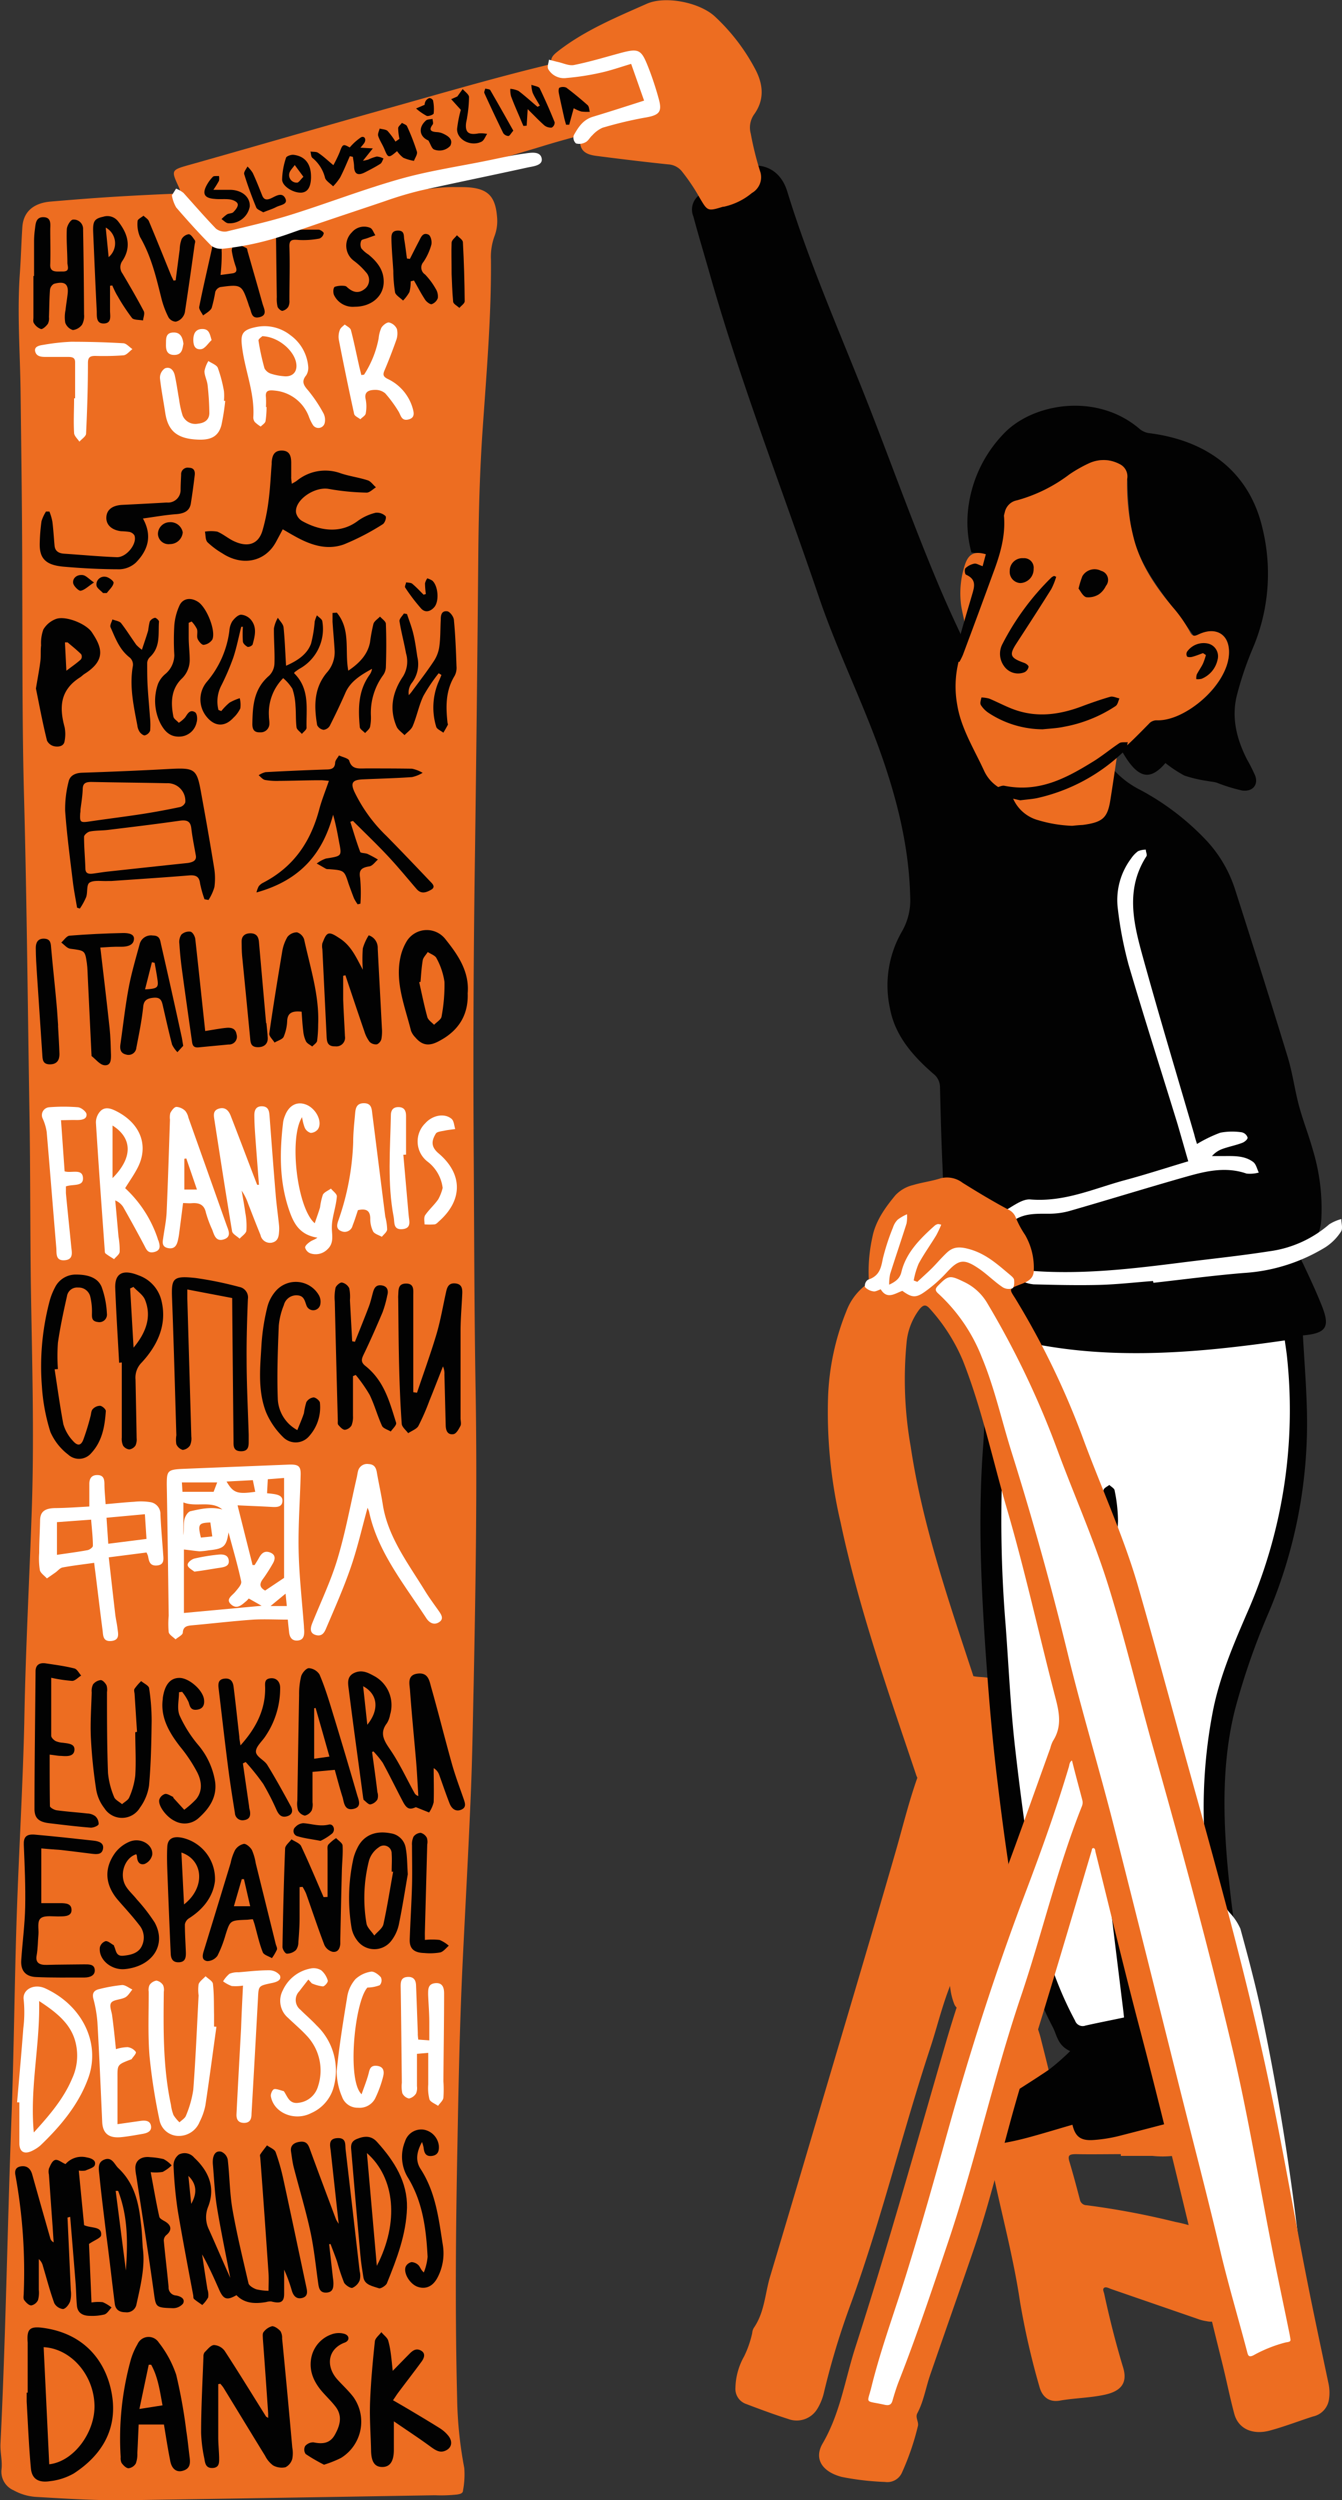 <svg xmlns="http://www.w3.org/2000/svg" viewBox="0 0 252.11 469.67"><rect x="0" y="0" width="252.11" height="469.67" fill="#333333" stroke="none"/><defs><style>.cls-1{fill:#fff;}.cls-2{fill:#ed6d21;}.cls-3{fill:#020202;}</style></defs><g id="Layer_2" data-name="Layer 2"><g id="_4_international" data-name="4_international"><g id="_4_international-2" data-name="4_international"><path class="cls-1" d="M188.71,245.25,186,281.5l3.25,55.81,9.35,41.45,10.49,11.14,19.28-39.08s-2.13-27.48,5.11-40.89,11-34.65,10.43-40.52-1.68-25.88-1.68-25.88Z"/><g id="orange"><path class="cls-2" d="M133.6,16.24c1.47.16,2.51.66,3,1.81.31.74.34,1.25-.87,1.49-5,1-10.08,1.94-15.06,3.09-6.27,1.44-12.53,2.92-18.66,4.8-4.84,1.48-9.72,2.84-14.56,4.34-3.68,1.15-7.38,2.27-11.06,3.44a1.55,1.55,0,0,0-.94.55c3.45.13,6.79-.7,10.2-.61.32,0,.64,0,1,0,4.65,0,6.36,1.33,6.71,5.44a8.06,8.06,0,0,1-.46,3.77,11.27,11.27,0,0,0-.67,4.44c.08,10.54-.81,21-1.54,31.55-.56,8-.77,16.07-.84,24.11q-.24,27.58-.61,55.16Q88.8,188.79,89,218c.09,14.44.1,28.88.35,43.31.31,18.3,0,36.59-.36,54.88-.16,6.91-.25,13.82-.54,20.73-.43,10.39-1,20.76-1.51,31.15-.56,11.51-.79,23-1,34.55-.32,16-.46,32-.06,48a75.49,75.49,0,0,0,1.34,13,15.92,15.92,0,0,1-.23,4.17c0,.61-.56.72-1.12.81a27.64,27.64,0,0,1-4.17.14q-28.79.48-57.57.93c-5.79.09-11.57-.28-17.34-.62a9.94,9.94,0,0,1-4.23-1.24,3.81,3.81,0,0,1-2.27-4c.17-1.58-.28-3.16-.2-4.76,1-20.35,1.3-40.71,2.06-61.06.48-12.79.57-25.58,1-38.36.41-12,1.13-24,1.41-35.95C4.79,310,5.55,296.36,6,282.73c.44-14,0-27.93-.21-41.89-.13-10.49-.08-21-.25-31.46-.32-19.61-.49-39.22-1-58.83-.39-13.77-.3-27.55-.36-41.33,0-11.8-.17-23.61-.31-35.41-.08-7.52-.68-15-.13-22.57.2-2.86.27-5.73.46-8.59s2.08-4.5,5.28-4.78c3.73-.32,7.47-.62,11.21-.86q5.94-.37,11.88-.61c1.13,0,1.52-.21,1-1.3-1.5-3.25-1.42-3.16,2.41-4.24C48.49,27.33,61,23.68,73.55,20.16S98.38,13,111.11,10.34a28.23,28.23,0,0,0,4.44-1.57,7.28,7.28,0,0,1,3.25-.65A1.23,1.23,0,0,0,120,7.56c.93-1,2-1,2.59.19.48,1,1.22,1.1,2.25,1.06a29.14,29.14,0,0,1,6.4.36c4.41.79,5.52,3.5,2.75,6.58C133.85,15.85,133.78,16,133.6,16.24Z"/><path class="cls-2" d="M178.48,373.05c-1.57,4-2.47,7.88-3.72,11.66-5.23,15.89-9.14,32.09-14.85,47.86a145,145,0,0,0-5.09,16.73,10.3,10.3,0,0,1-1.34,3.31,4.52,4.52,0,0,1-5.35,1.82c-2.67-.85-5.29-1.82-7.89-2.81a3,3,0,0,1-2.08-3.07,12.52,12.52,0,0,1,1.62-5.88,19.24,19.24,0,0,0,1.53-4.39,2.29,2.29,0,0,1,.28-.95c2-2.88,2.11-6.25,3-9.39q4.06-13.57,8.07-27.14c5.2-17.6,10.46-35.18,15.55-52.81,1.81-6.28,3.24-12.65,6-18.7.22-.49.16-.78-.4-1a3.32,3.32,0,0,1-1.84-2.37,94.92,94.92,0,0,1-2.76-12.72c-.27-1.76-.42-3.25-2.13-4.38A3.67,3.67,0,0,1,166,307c-.82-2-1.35-4.06-2-6.09a98,98,0,0,1-5.06-23.47c-.4-5.76-1.2-11.52-.89-17.32a4.22,4.22,0,0,1,2.1-3.72,2.61,2.61,0,0,0,.63-3.38c-1.82-3.76,1.94-10.13,7.54-11.56a3.12,3.12,0,0,1,3.3,1,2.33,2.33,0,0,1,.23,2.92,5.8,5.8,0,0,1-1.12,1.37c-2.13,1.9-2.89,4.3-3.45,6.83-1.32,6.05-.12,12,.84,17.94s2.3,12,3.83,18c.1.36.11.79.5,1,1.54.86,1.81,2.24,2.06,3.66.51,3,1.05,6,1.55,9.06a2.16,2.16,0,0,0,1,1.8,3.12,3.12,0,0,1,1.31,1.89,32.93,32.93,0,0,1,1.5,6.77c.07.66.05,1.31,1.14.73.16-.09.49-.17.6-.09,1.34.93,3,.51,4.46.94a3.53,3.53,0,0,1,2.09,4.95,2.3,2.3,0,0,0-.35,1.47c.24,3.8.43,7.6.71,11.4.11,1.44,1,2.82.74,4.29a3.13,3.13,0,0,0,.89,3.17,2.88,2.88,0,0,1,.61,2.15c.13,2.72.23,5.45.36,8.17a2.92,2.92,0,0,1-1.12,2.81c-.63.44-.48,1-.44,1.55a3,3,0,0,1-.91,2.88c-.15.12-.36.32-.34.46.26,1.82-1.13,3.32-1.13,5.17s-.87,3.56-1.37,5.34a7.09,7.09,0,0,1-2.35,2.95,1.8,1.8,0,0,0-.65,2,11.28,11.28,0,0,1,.26,1.81,1.63,1.63,0,0,1-1.45,1.79,2,2,0,0,1-2.33-1.12A12,12,0,0,1,178.48,373.05Z"/><path class="cls-2" d="M210.56,404.66c-2.79,0-5.58.06-8.36,0-1.2,0-1.67.16-1.33,1.3.72,2.4,1.37,4.83,2,7.25a1.29,1.29,0,0,0,1.27,1.05,147.85,147.85,0,0,1,16.64,3.13,28.12,28.12,0,0,1,4.73,1.34c2.43,1,3,2.84,1.26,4.67-.52.57-.33,1-.18,1.55.49,1.77,1.89,3.3,1.76,5.23,0,.45.53.55.84.78,1.32,1,1.74,2.17,1.18,3.37a3.26,3.26,0,0,1-3.65,1.72,8.9,8.9,0,0,1-1.84-.48L208.74,430c-.43-.15-1-.49-1.34-.21s0,.79.06,1.2c1,4.61,2.15,9.2,3.53,13.74.85,2.81-.26,4.44-3.48,5.13-2.76.6-5.62.61-8.41,1.1-2,.35-3.31-.66-3.84-2.64a144,144,0,0,1-3.63-15.88c-1.22-8.26-3.42-16.36-5.13-24.53a17.45,17.45,0,0,1-.47-4.06c.06-1.83.9-2.65,2.92-2.56,1.21.05.85-.56.8-1.06a67.31,67.31,0,0,1-.16-8,2.48,2.48,0,0,1,1.63-2.68c.77-.27.46-.73.39-1.17a29.1,29.1,0,0,1-.45-6.18,3.44,3.44,0,0,1,.31-1.51,1.82,1.82,0,0,1,1.55-1.08,1.66,1.66,0,0,1,1.76,1,18.84,18.84,0,0,1,.84,2.71c.76,3,1.53,6.05,2.21,9.1.2.88.6,1.16,1.61,1.09,5.53-.4,11,.44,16.52.55,2.29,0,3.09,1,3.66,2.87.4,1.26.64,2.72,2.1,3.6a2.12,2.12,0,0,1,.93,2.53,2.72,2.72,0,0,1-2.31,1.93,17.61,17.61,0,0,1-3.84,0h-5.94Z"/></g><g id="black"><path class="cls-3" d="M201.47,399.14c-3,.86-5.86,1.75-8.78,2.52a52.78,52.78,0,0,1-5.62,1.15,3.62,3.62,0,0,1-3.89-1.41c-.87-1.35-.28-2.59.75-3.63a20.2,20.2,0,0,1,2.95-2.38c3.38-2.23,6.87-4.35,10.21-6.62a44,44,0,0,0,3.95-3.46c-2.39-1.1-2.47-3-3.27-4.52a65.14,65.14,0,0,1-6.35-18.6c-1.62-9-2.91-18.14-4-27.25-.94-7.61-1.59-15.26-2.14-22.9-.94-13.38-1.59-26.76-.6-40.17.42-5.68.32-11.38.45-17.07a7.37,7.37,0,0,1,0-1.41c.49-2.28.13-4-3-4.66a2.66,2.66,0,0,1-2-2.65c-.09-2.49-.08-5-.16-7.47a10.35,10.35,0,0,0-.34-2.89,61.5,61.5,0,0,1-2.55-16.17c-.24-5.12-.37-10.25-.49-15.37a3.17,3.17,0,0,0-1.24-2.46c-4-3.47-7.26-7.3-8.17-12.34A20.23,20.23,0,0,1,169.43,175a11.77,11.77,0,0,0,1.56-6.54c-.21-9.16-2.38-18-5.44-26.71-3.48-9.87-8.22-19.4-11.6-29.28C147,92,139.1,71.87,133.26,51.19c-1-3.51-2.06-7-3-10.52a3.37,3.37,0,0,1,1.47-4.25c1.94-1.24,3.57-2.87,5.58-4,4.73-2.66,9.12-1.23,10.58,3.53,4.37,14.23,10.53,27.93,15.93,41.85,4.21,10.86,8.15,21.8,12.7,32.55,3.73,8.8,8.18,17.37,12.33,26a2.35,2.35,0,0,0,1.06,1q7.77,3.52,15.58,7a1.44,1.44,0,0,0,.43,0l.18-2.89a15,15,0,0,1,2.1,1.92,17.06,17.06,0,0,0,6,5,48.34,48.34,0,0,1,12,9.05,24.34,24.34,0,0,1,5.82,9.65c3.35,10.45,6.66,20.9,9.86,31.39.93,3,1.33,6.19,2.15,9.25.76,2.83,1.86,5.59,2.64,8.42a37.94,37.94,0,0,1,1.55,13,9.12,9.12,0,0,1-3.25,6.43,1.11,1.11,0,0,0-.28,1.59c1.29,2.73,2.58,5.47,3.68,8.26,1.55,3.94.71,5.05-3.6,5.44.27,4.92.67,9.82.76,14.73a91.42,91.42,0,0,1-7.13,37.19A132.06,132.06,0,0,0,232,321.17c-2,8-2.23,16.1-1.76,24.28.63,10.91,2.44,21.69,4.17,32.48a3.52,3.52,0,0,1-.93,3.3c-.64.63-.48,1.12-.19,1.87a86.16,86.16,0,0,1,2.93,8.45c.47,1.7-.4,2.82-2.29,3.41-2.16.68-4.38,1.24-6.59,1.82-5.69,1.5-11.38,3-17.1,4.46a27.76,27.76,0,0,1-4.73.76C203.07,402.19,202,401.43,201.47,399.14Zm14.41-15.39a2.08,2.08,0,0,0,.69.08c4.49-1.36,9-2.7,13.43-4.15.37-.13.67-1,.6-1.52-1.23-9-2.63-18.08-3.78-27.13a95.12,95.12,0,0,1,.89-28.82c1.25-7,4.15-13.62,7-20.2a94.38,94.38,0,0,0,7.1-46.84c-.11-1.14-.3-2.28-.45-3.37-17.73,2.56-35.19,4-52.49-.6,0,1.56,0,3,0,4.46-.18,7-.28,13.91-.59,20.87a239.84,239.84,0,0,0,.64,28.75c.57,7.69.91,15.41,1.78,23.07,1.13,10,2.53,19.9,4.12,29.81a66.71,66.71,0,0,0,7.15,21.44,1.51,1.51,0,0,0,1.95.91c2.37-.53,4.77-1,7.24-1.52-.06-.56-.1-1-.15-1.38-.82-6.68-1.65-13.36-2.44-20-.61-5.19-1.14-10.38-1.78-15.57-1-8.31-2.65-16.58-2.27-25q.72-16.2,1.63-32.4a21.37,21.37,0,0,1,1.18-4.79c.11-.36.7-.6,1.07-.9.36.35,1,.68,1,1.07a29.29,29.29,0,0,1,.63,5.72c-.37,8.08-1,16.15-1.34,24.23a131,131,0,0,0,.12,15.22c.47,6.23,1.55,12.42,2.25,18.64,1.13,10,2.13,19.93,3.27,29.89C214.73,377.05,215.36,380.38,215.88,383.75Z"/><path class="cls-3" d="M218.94,143.34c-3,3.51-5.29,2.87-8.22-2.32,1.78-1.76,3.56-3.56,5.4-5.32a2.39,2.39,0,0,1,1.29-.42c6.51-.52,13.4-7,13.48-12.76,0-3.46-2.27-4.75-5.88-3.3l-.72.28c-4.83-7-11.2-13.23-12-21.83-.23-2.34-.42-4.69-.48-7-.08-3.43-3.33-5.25-6.93-3.7a22.5,22.5,0,0,0-4.31,2.44A28.24,28.24,0,0,1,191.2,94a3.19,3.19,0,0,0-2.5,2.46c-.73,2.68-1.67,5.31-2.48,7.82l-3.73-.49a21.94,21.94,0,0,1-.46-9.26,24.29,24.29,0,0,1,6.39-12.91c5.37-5.86,17.54-8,25.65-1.06a3.57,3.57,0,0,0,1.75.8c11.61,1.44,19.08,7.85,21.38,18a35.84,35.84,0,0,1-1.87,22.47,62.15,62.15,0,0,0-3,8.92c-1,4.14,0,8.12,1.95,11.94a30.56,30.56,0,0,1,1.51,3c.65,1.71-.44,3.08-2.44,2.81a32,32,0,0,1-4.77-1.47c-.59-.18-1.25-.21-1.86-.34a23.84,23.84,0,0,1-4.22-1A23.46,23.46,0,0,1,218.94,143.34Z"/></g><g id="tekst"><path class="cls-3" d="M38.42,168.93a21,21,0,0,1-.84-3c-.15-1.19-.7-1.6-2.08-1.48-4.86.4-9.73.71-14.59,1.05l-.64,0c-1.18.06-2.63-.21-3.44.3-.62.4-.33,1.8-.64,2.71A12.39,12.39,0,0,1,15,170.68l-.52-.17c-.28-1.65-.61-3.3-.81-5-.53-4.39-1.12-8.78-1.43-13.18a20.55,20.55,0,0,1,.63-5.43c.22-1.1,1.1-1.69,2.54-1.74,5.41-.18,10.81-.4,16.21-.7,4.92-.27,5.33-.07,6.11,4.18.87,4.78,1.72,9.56,2.49,14.35a12.08,12.08,0,0,1,.06,3.65,9.06,9.06,0,0,1-1.11,2.42Zm-1.65-8.33c-.29-1.67-.64-3.33-.83-5-.15-1.28-.75-1.63-2.21-1.42-4.48.64-9,1.18-13.5,1.73-1.11.13-2.26.08-3.35.29-.44.09-1.09.65-1.09,1,0,2,.19,3.94.25,5.91,0,.93.5,1.12,1.43,1s1.9-.29,2.85-.39q7.5-.82,15-1.61C36.33,161.94,37,161.61,36.77,160.6Zm-21.65-8.55h0c0,.23,0,.47-.05.7-.1,1.79,0,1.83,2,1.53,3.22-.48,6.46-.87,9.68-1.37,2.37-.37,4.72-.81,7.06-1.3a1.48,1.48,0,0,0,1-.88,3.33,3.33,0,0,0-3.51-3.6c-4.71-.1-9.42-.14-14.13-.24-1.06,0-1.57.24-1.63,1.23C15.51,149.44,15.29,150.75,15.12,152.05Z"/><path class="cls-3" d="M48.18,167.65a4.83,4.83,0,0,1,.42-1.15,2.44,2.44,0,0,1,.82-.67c6-3.1,9-8,10.54-13.73.46-1.77,1.17-3.49,1.83-5.42-.67-.05-1.12-.12-1.57-.11-2.57,0-5.14.1-7.72.12a12.87,12.87,0,0,1-2.71-.17c-.46-.1-.81-.58-1.2-.89a3.94,3.94,0,0,1,1.3-.58q5.7-.31,11.4-.5c1,0,1.61-.22,1.67-1.25,0-.47.47-.93.72-1.39.67.32,1.8.53,1.93,1,.48,1.63,1.72,1.46,3.11,1.44,2.89,0,5.79,0,8.68.05a6.69,6.69,0,0,1,2,.78,6.7,6.7,0,0,1-2,.8c-3,.21-6.1.29-9.15.42-2,.08-2.45.61-1.68,2.32a28.82,28.82,0,0,0,6,8.29c2.77,2.81,5.48,5.66,8.19,8.51.46.48,1.18,1.09.2,1.64s-1.87.81-2.71-.17c-1.8-2.09-3.54-4.22-5.44-6.24-2.09-2.23-4.33-4.36-6.5-6.54l-.5.17c.6,1.89,1.16,3.8,1.86,5.66.09.24,1,.19,1.41.39A21.52,21.52,0,0,1,71,161.47c-.53.44-1,1.18-1.61,1.28-1.55.24-2,.75-1.74,2.17a30,30,0,0,1,.06,4.84l-.52.12a8.34,8.34,0,0,1-.69-1.13c-.35-.88-.67-1.78-1-2.69-.82-2.56-.81-2.57-3.76-2.79a1.17,1.17,0,0,1-.47-.05c-.6-.33-1.18-.69-1.77-1a5.86,5.86,0,0,1,1.73-.94c3-.48,3-.44,2.48-3.05-.31-1.71-.63-3.41-1.13-5.18C60.71,160,56.73,165.29,48.18,167.65Z"/><path class="cls-3" d="M78.34,261.63c1.23-3.67,2.56-7.32,3.66-11,.76-2.59,1.21-5.25,1.79-7.88.19-.87.45-1.77,1.72-1.66s1.37,1,1.33,1.94c-.1,2.25-.3,4.51-.32,6.76,0,5.54,0,11.09,0,16.63,0,.47.16,1,0,1.4-.31.6-.78,1.5-1.33,1.59-1.15.18-1.43-.74-1.46-1.61l-.24-9.58a3.31,3.31,0,0,0-.27-1.54c-.85,2.15-1.68,4.31-2.55,6.45a43.3,43.3,0,0,1-2.07,4.74c-.32.58-1.26.91-1.92,1.36-.42-.59-1.17-1.15-1.21-1.76-.26-3.61-.4-7.23-.49-10.84-.11-4.23-.12-8.46-.17-12.69a5.42,5.42,0,0,1,0-.57c.07-1-.1-2.24,1.47-2.25s1.36,1.27,1.36,2.24v18.17Z"/><path class="cls-3" d="M43.62,243.84l-8.43-1.61c0,.81,0,1.26,0,1.7q.38,13,.75,25.93a3.17,3.17,0,0,1-.24,1.66,1.88,1.88,0,0,1-1.38.85,1.91,1.91,0,0,1-1.19-1.06,5,5,0,0,1,0-1.68c-.26-8.59-.48-17.19-.81-25.78-.14-3.74.17-4.23,4.4-3.78a68.56,68.56,0,0,1,8.25,1.69,2,2,0,0,1,1.6,2.28c-.15,3.76-.27,7.52-.24,11.28,0,4.74.25,9.48.39,14.23,0,.33,0,.65,0,1,0,1,.06,2.09-1.46,2.07s-1.38-1.11-1.39-2q-.13-12.55-.24-25.09Z"/><path class="cls-3" d="M66.31,258.51c0,2.49,0,5,0,7.46a4.31,4.31,0,0,1-.27,1.8,1.72,1.72,0,0,1-1.25.82c-.43,0-.89-.53-1.22-.9-.17-.19-.11-.54-.11-.82q-.3-11.22-.57-22.42a8.82,8.82,0,0,1,.14-2.52c.12-.43.86-1.07,1.22-1A2,2,0,0,1,65.61,242a7.91,7.91,0,0,1,.13,2.24l.42,7.72.52.1c.88-2.22,1.79-4.43,2.63-6.66.32-.85.51-1.73.75-2.6s.6-1.51,1.69-1.33,1.25,1.05,1,1.89a20.16,20.16,0,0,1-.88,3.15c-1.13,2.68-2.31,5.36-3.58,8-.41.85-.5,1.4.35,2.08,3.58,2.85,4.56,6.82,5.77,10.66.14.45-.61,1.1-1,1.66-.57-.34-1.42-.58-1.64-1.05-.87-1.91-1.41-3.95-2.33-5.84a28.15,28.15,0,0,0-2.61-3.73Z"/><path class="cls-3" d="M10.26,257.23c.53,3.44,1,6.89,1.64,10.3a7.69,7.69,0,0,0,1.77,3.11c.86,1,1.54,1,2-.24A43.53,43.53,0,0,0,17,266.06c.13-.45.11-1,.41-1.34a1.92,1.92,0,0,1,1.4-.64c.43.06,1.09.66,1.07,1-.2,2.83-.64,5.65-2.78,7.94a3,3,0,0,1-4.29.23A10.78,10.78,0,0,1,9.47,269a36,36,0,0,1-1.6-8.59,48,48,0,0,1,1.45-16,12.18,12.18,0,0,1,1-2.54,4.33,4.33,0,0,1,4-2.44c2.07,0,4,.51,4.76,2.29a16.94,16.94,0,0,1,1,5,1.43,1.43,0,0,1-1.72,1.62c-1.25-.15-1.08-1-1.08-1.88a12,12,0,0,0-.33-2.92,2.23,2.23,0,0,0-2.28-1.67,1.92,1.92,0,0,0-2.09,1.63c-.65,2.9-1.28,5.82-1.7,8.75a35.23,35.23,0,0,0,0,4.93Z"/><path class="cls-3" d="M22.38,256c-.25-4.65-.55-9.3-.73-14-.11-2.84,1.44-3.61,4.39-2.42a6.68,6.68,0,0,1,4.33,4.92c1,4.37-.75,8.19-3.72,11.42a4,4,0,0,0-1.19,3.24c.07,3.67.15,7.34.21,11a2.72,2.72,0,0,1-.21,1.37,1.68,1.68,0,0,1-1.16.75,1.62,1.62,0,0,1-1.18-.72,3.05,3.05,0,0,1-.24-1.51q0-7.06,0-14.11Zm2.71-14.26-.64.3.64,11.12c2.3-2.77,3.46-5.75,2.15-9C26.88,243.26,25.83,242.57,25.09,241.78Z"/><path class="cls-3" d="M55.86,268.65c.48-1.22.92-2.19,1.24-3.19a13.7,13.7,0,0,1,.45-2.06,1.83,1.83,0,0,1,1.35-.89c.45,0,1.2.66,1.2,1A8.11,8.11,0,0,1,58,269.87a3.3,3.3,0,0,1-4.81.1,14.34,14.34,0,0,1-3.24-4.76c-1.59-4.18-1.05-8.56-.81-12.88a39.81,39.81,0,0,1,1.09-6.83,7.32,7.32,0,0,1,1.71-3.13,5,5,0,0,1,8,1,2.53,2.53,0,0,1,.21,1.76,1.35,1.35,0,0,1-2.58.1c-.33-.87-.44-1.84-1.75-1.9a2.42,2.42,0,0,0-2.5,1.85,13.51,13.51,0,0,0-.95,3.84c-.18,4.55-.35,9.1-.19,13.65A7,7,0,0,0,55.86,268.65Z"/><path class="cls-3" d="M41,447.87c0,3.33,0,6.66,0,10,0,1.27.14,2.53.17,3.8,0,.85.09,1.89-1.24,1.95s-1.41-1-1.55-1.82a27.55,27.55,0,0,1-.6-4.76c0-4.78.27-9.56.44-14.34a1.3,1.3,0,0,1,.21-.81c.54-.52,1.12-1.32,1.76-1.37a2.7,2.7,0,0,1,2,1.07c2.65,4.07,5.18,8.2,7.76,12.32,0,.07.15.11.43.31,0-.37,0-.6,0-.84-.32-4.69-.65-9.38-1-14.07,0-.42-.1-.95.14-1.23a2.94,2.94,0,0,1,1.61-1.1c.49,0,1.18.51,1.56.94a2.43,2.43,0,0,1,.31,1.36q1,10.26,1.91,20.51a5.73,5.73,0,0,1,0,2.1,2.53,2.53,0,0,1-1.28,1.59,3.35,3.35,0,0,1-2.33-.35,5,5,0,0,1-1.49-1.79c-2.62-4.26-5.21-8.53-7.82-12.79a6.15,6.15,0,0,0-.61-.76Z"/><path class="cls-3" d="M5.2,449.46v-9.15a2.61,2.61,0,0,0,0-.28c-.21-2.73.48-3.17,3.63-2.62,7.77,1.36,11.45,7,12.27,12.91s-1.79,10.79-7.25,14.33a11.62,11.62,0,0,1-4.43,1.44c-2.23.35-3.44-.44-3.62-2.43-.38-4.16-.55-8.34-.79-12.51,0-.56,0-1.12,0-1.69Zm4.05,13.46c4.65-.52,8.67-6.07,8.5-11.19-.19-5.68-4.45-10.54-9.55-10.81Z"/><path class="cls-3" d="M30.8,455.45H26.05c-.09,1.84-.15,3.61-.25,5.37a5,5,0,0,1-.28,1.94,1.89,1.89,0,0,1-1.36.91c-.46,0-1-.56-1.32-1a2.08,2.08,0,0,1-.17-1.1,55.47,55.47,0,0,1,1.88-18.2,12.69,12.69,0,0,1,1.28-3,2.27,2.27,0,0,1,4-.32,20.28,20.28,0,0,1,3.27,6.05A96.46,96.46,0,0,1,35,456.67c.26,1.63.41,3.27.62,4.91.15,1.14.15,2.24-1.43,2.6-1.14.26-2-.5-2.24-2.05C31.51,459.91,31.17,457.69,30.8,455.45Zm-.27-3.6c-.5-2.69-.83-5.27-2.13-7.63l-.46,0-1.75,8.31Z"/><path class="cls-3" d="M73.78,445.37c1.15-1.17,2.07-2.12,3-3.06.61-.62,1.3-1.31,2.3-.75s.56,1.52,0,2.23c-1.39,1.9-2.84,3.76-4.25,5.65-.32.42-.59.87-1,1.45,1.28.74,2.48,1.43,3.66,2.14,1.77,1.06,3.54,2.11,5.28,3.21a6.45,6.45,0,0,1,1.35,1.2c.89,1,.84,2.16-.13,2.76-1.16.71-2,.2-3-.51-2.18-1.61-4.47-3.1-7-4.84,0,2.12,0,3.74,0,5.37,0,2.12-.71,3.21-2.17,3.21s-2.07-1-2.11-3.09c-.06-3-.3-6-.19-9,.14-3.84.5-7.68.9-11.5.06-.61.8-1.16,1.22-1.74.45.56,1.19,1.07,1.31,1.67C73.44,441.51,73.54,443.28,73.78,445.37Z"/><path class="cls-3" d="M60.87,463a32.33,32.33,0,0,1-3.44-2,1.42,1.42,0,0,1-.09-1.52,2,2,0,0,1,1.56-.68c1.79.38,3.12.15,4-1.41,1-1.79,1.48-3.56.11-5.33-.69-.89-1.52-1.7-2.28-2.55-1.82-2-2.83-4.3-2.17-6.95a5.86,5.86,0,0,1,3.82-4.08,3.88,3.88,0,0,1,2.29-.07c1,.29,1.08,1.28.09,1.65-3.24,1.21-3.61,4.5-1.32,7,1,1.1,2.13,2.13,3,3.3a8,8,0,0,1-2.38,11.37A20.78,20.78,0,0,1,60.87,463Z"/><path class="cls-3" d="M69.9,329.12c.34,2.51.7,5,1,7.55a2.18,2.18,0,0,1,0,1.37,2.08,2.08,0,0,1-1.34.93c-.38,0-.84-.55-1.25-.87-.06-.05,0-.18-.07-.27-.91-6.81-1.86-13.62-2.72-20.44-.14-1.13-.43-2.48,1.08-3.15s2.72.08,3.9.72a6.22,6.22,0,0,1,2.78,7.16,4.42,4.42,0,0,1-.6,1.6c-1.36,1.79-.61,3.17.55,4.85,1.79,2.6,3.09,5.45,4.61,8.2a1.22,1.22,0,0,0,.75.62c-.14-2.17-.24-4.35-.42-6.53-.38-4.45-.83-8.9-1.15-13.36-.09-1.18-.58-2.86,1.45-3.11s2.21,1.45,2.54,2.6c1.35,4.74,2.53,9.52,3.86,14.26.62,2.23,1.44,4.42,2.21,6.62.27.8.63,1.66-.47,2.1s-1.81-.33-2.14-1.16c-.72-1.82-1.33-3.67-2-5.5a2.34,2.34,0,0,0-1-1.16c0,2.14.07,4.28,0,6.41a5.93,5.93,0,0,1-.86,1.92l-2.49-1c-1.13.51-1.68.37-2.41-1-1.28-2.43-2.48-4.9-3.79-7.31A17.86,17.86,0,0,0,70.15,329Zm-1.68-12.36L69,324C71.29,321.18,71,318.25,68.22,316.76Z"/><path class="cls-3" d="M62.89,332.47l-4.18.38c0,1.87,0,3.78,0,5.7a3.18,3.18,0,0,1-.14,1.52,2,2,0,0,1-1.3,1,1.85,1.85,0,0,1-1.28-1,4.36,4.36,0,0,1-.13-1.81q.15-9.93.33-19.86a14,14,0,0,1,.38-3.49c.17-.62.94-1.53,1.45-1.54a2.61,2.61,0,0,1,2,1.18c1,2.33,1.73,4.73,2.46,7.13q2.37,7.74,4.62,15.52c.27.94.93,2.26-.72,2.61s-1.75-1.14-2-2.13C63.84,336,63.38,334.23,62.89,332.47Zm-1-2.49c-.91-3.21-1.75-6.18-2.6-9.14l-.27.06v9.48Z"/><path class="cls-3" d="M45.63,331.26l1.17,8.1c0,.28.1.56.15.83.14.83,0,1.58-1.11,1.73a1.43,1.43,0,0,1-1.71-1.34c-.46-2.88-.92-5.77-1.29-8.67-.63-4.91-1.18-9.82-1.77-14.73-.1-.85-.11-1.72,1.11-1.85s1.59.66,1.7,1.52c.39,3.13.72,6.27,1.08,9.4,0,.45.12.9.21,1.63,3-3.32,4.67-6.76,4.64-10.75,0-.84-.22-1.73,1-1.86s1.8.77,1.82,1.72a16,16,0,0,1-2.76,9.15c-.64,1-1.81,1.95-1.79,2.91s1.56,1.57,2.13,2.49c1.57,2.55,3,5.16,4.43,7.78.39.72.38,1.56-.71,1.87s-1.56-.33-1.93-1.08a49.26,49.26,0,0,0-2.55-5A43.33,43.33,0,0,0,46.16,331Z"/><path class="cls-3" d="M25.74,325.33l-.45-7c0-.37-.2-.82,0-1.11a10.17,10.17,0,0,1,1.23-1.42c.52.44,1.41.83,1.49,1.32a40.14,40.14,0,0,1,.48,6.19c-.05,4-.13,8.07-.49,12.09a9.29,9.29,0,0,1-1.72,4.19,3.92,3.92,0,0,1-6.66.1,7.81,7.81,0,0,1-1.55-3.5,95,95,0,0,1-1-9.8c-.13-2.81.08-5.64.16-8.46a2.8,2.8,0,0,1,.25-1.51,2.14,2.14,0,0,1,1.44-.81c.37,0,.88.56,1.1,1a2.87,2.87,0,0,1,.08,1.25c0,5.07,0,10.14.19,15.21a15.29,15.29,0,0,0,1.15,4.51c.19.53,1,.9,1.49,1.34.46-.42,1.16-.77,1.35-1.27a14.28,14.28,0,0,0,1.13-4.08c.17-2.71,0-5.44,0-8.17Z"/><path class="cls-3" d="M9.62,315.17c0,3.76,0,7.32,0,10.89,0,.35.45.79.82,1a4,4,0,0,0,1.38.32c1,.15,2.28.17,2.16,1.4s-1.43,1.15-2.51,1.07c-.58,0-1.15-.13-2.14-.24,0,3.3,0,6.49.05,9.67,0,.28.81.73,1.3.79,1.9.26,3.82.38,5.73.6a2.66,2.66,0,0,1,1.47.49,1.92,1.92,0,0,1,.65,1.51c-.08.32-1,.7-1.52.66-2.6-.21-5.2-.53-7.79-.84-2-.24-2.75-1-2.74-2.71,0-8.61.13-17.21.2-25.81,0-1.13.64-1.69,1.93-1.5,1.79.27,3.6.51,5.35.95.53.13.87.87,1.29,1.34-.56.33-1.13,1-1.69,1A28.12,28.12,0,0,1,9.62,315.17Z"/><path class="cls-3" d="M33.63,317.89c0,1.46-.42,3.05.1,4.34a23.66,23.66,0,0,0,3.45,5.5,14.08,14.08,0,0,1,3.25,7.09c.32,2.78-1.09,4.93-3.2,6.78a3.9,3.9,0,0,1-4.45.45c-1.53-.74-3.14-2.87-2.85-4A1.68,1.68,0,0,1,31,337c.42-.09,1,.32,1.48.53.07,0,.07.18.13.25l2,2.19a17.62,17.62,0,0,0,2.25-2c1.26-1.59,1-3.4.21-5a28.33,28.33,0,0,0-3.21-4.83c-2.14-2.74-3.75-5.59-3.28-9,0,0,0-.09,0-.14.35-2.54,1.43-3.83,3.18-3.8s4.34,2.25,4.57,4.05c.12.93-.13,1.77-1.33,1.92s-1.32-.62-1.57-1.42a9.37,9.37,0,0,0-1.22-1.94Z"/><path class="cls-3" d="M43.26,427.91c-.88-4.63-1.8-9-2.51-13.33-.42-2.6-.52-5.24-.75-7.87a5.25,5.25,0,0,1,0-1.12c.12-.82.52-1.63,1.56-1.39a2.05,2.05,0,0,1,1.22,1.47c.37,3.13.36,6.31.9,9.41.81,4.64,1.94,9.24,3,13.84.11.46.89.92,1.47,1.13a10.49,10.49,0,0,0,2.3.28c0-1.1.06-2.18,0-3.24-.5-7.23-1-14.46-1.55-21.69,0-.23-.13-.52,0-.69.38-.59.84-1.14,1.26-1.7.56.42,1.43.74,1.62,1.26a40.54,40.54,0,0,1,1.47,5.2c1.47,6.78,2.9,13.57,4.34,20.36.17.79.2,1.61-.88,1.86s-1.61-.5-1.87-1.33a29,29,0,0,0-1.46-4c0,1.51,0,3,0,4.53s-.62,1.91-2.39,1.45a2.75,2.75,0,0,0-1,.11c-2.1.35-4.06.28-5.57-1.3-1.74,1-2.4.83-3.19-.89-1-2.26-2-4.53-3.26-6.77.32,2.19.65,4.37,1,6.56a3.23,3.23,0,0,1,.14,1.52A6,6,0,0,1,38,433c-.52-.37-1.08-.72-1.56-1.14-.15-.14-.1-.45-.14-.68-1-5.29-2-10.57-2.9-15.87a77.12,77.12,0,0,1-.8-8.57,2.53,2.53,0,0,1,1-2,2.33,2.33,0,0,1,2.87.57c2.82,2.63,4,5.67,2.65,9.19a5.23,5.23,0,0,0,.15,4.36C40.58,421.79,41.84,424.73,43.26,427.91ZM35.92,414c1.08-1.88,1.12-3.65-.53-5.25Z"/><path class="cls-3" d="M12.68,416.57q.32,6.84.62,13.66a5.26,5.26,0,0,1-.13,2.1c-.21.57-.81,1.37-1.33,1.43a2.16,2.16,0,0,1-1.65-1.12c-.82-2.28-1.43-4.62-2.12-6.94a2.52,2.52,0,0,0-.78-1.33c0,1.92,0,3.84,0,5.76a5.26,5.26,0,0,1-.15,1.95,1.8,1.8,0,0,1-1.27,1c-.45,0-1-.56-1.32-1-.2-.26-.12-.73-.1-1.1a100.87,100.87,0,0,0-1.55-22.34c-.17-.84,0-1.57,1.13-1.7s1.71.54,2,1.46q1.68,6,3.4,12a1.22,1.22,0,0,0,.65.83c-.07-1-.13-1.92-.19-2.88-.24-3.28-.47-6.57-.7-9.85a2.5,2.5,0,0,1,0-1.12c.27-.6.58-1.41,1.12-1.61s1.25.45,2,.76a4,4,0,0,1,4-1.25c.9.15,1.82.57,1.49,1.47-.17.46-1.13.71-1.76,1a4.72,4.72,0,0,1-1.24,0L15.8,418c1.38.64,3.38.15,3.2,1.9-.05.5-1.24.92-2.28,1.63l.47,11a7.71,7.71,0,0,1,2.11-.06,6.92,6.92,0,0,1,1.66,1c-.44.45-.79,1.12-1.34,1.31a9.61,9.61,0,0,1-2.7.26c-1.46,0-2.35-.62-2.47-1.91-.14-1.45-.14-2.91-.26-4.37-.32-4.1-.67-8.21-1-12.32Z"/><path class="cls-3" d="M61.83,421.58q.36,3.15.71,6.29a8.3,8.3,0,0,1,.1,1c0,.83-.07,1.72-1.28,1.8s-1.44-.76-1.56-1.6c-.48-3.31-.79-6.64-1.5-9.91-.87-4-2.08-8-3.1-11.95-.26-1-.37-2-.53-3.06s.49-1.66,1.68-1.81,1.54.48,1.85,1.34c1.61,4.43,3.28,8.84,4.93,13.25a5.82,5.82,0,0,0,.5.81c-.53-4.71-1-9.18-1.5-13.66-.11-1-.52-2.33,1.23-2.43s1.46,1.23,1.57,2.18q1.33,11.43,2.64,22.86a3.25,3.25,0,0,1,0,1.67,2.58,2.58,0,0,1-1.37,1.42c-.39.11-1.35-.55-1.57-1a38.28,38.28,0,0,1-1.3-3.92c-.38-1.11-.82-2.21-1.23-3.31Z"/><path class="cls-3" d="M76.46,414.72c-.14,5-1.91,9.6-3.78,14.21-.18.43-1.17,1.05-1.49.93-1.17-.4-2.69-.61-2.92-2.05s-.45-2.79-.57-4.2c-.59-6.46-1.14-12.93-1.69-19.4-.08-.92-.27-1.85,1-2.39,1.5-.62,2.76-.65,3.84.57C74.12,406,76.56,409.93,76.46,414.72Zm-7.53-10.26,1.86,21.19C75,417.51,74.23,409.11,68.93,404.46Z"/><path class="cls-3" d="M26.82,422.28c.48,3.34-.37,6.94-1.17,10.53a1.84,1.84,0,0,1-2.09,1.55c-1.28,0-1.87-.6-2-1.62-.54-4.24-1-8.49-1.57-12.74-.46-3.82-.95-7.65-1.33-11.48-.1-1-.42-2.35,1-2.86s1.84.95,2.58,1.64c3.1,2.93,3.83,6.63,4.24,10.4C26.67,419.11,26.71,420.52,26.82,422.28Zm-4.63-10.72-.46,0,1.92,14.95C24,421.48,24.08,416.43,22.19,411.56Z"/><path class="cls-3" d="M79.28,402.38c-1.06,1.94-1.24,3.55-.27,5.06,2.86,4.42,3.4,9.35,4.17,14.22a9.76,9.76,0,0,1-1,6.21c-.84,1.6-2.16,2.23-3.67,1.73s-2.78-2.62-2.29-3.82a1.6,1.6,0,0,1,1.1-.84,2,2,0,0,1,1.3.59c.33.34.42.85,1,1.36a10.59,10.59,0,0,0,.71-2.94c-.27-5.08-.86-10.13-3.61-14.74a7.52,7.52,0,0,1-.63-6.94,3.2,3.2,0,0,1,3.45-2.22,3.47,3.47,0,0,1,2.9,3c.07.89-.08,1.8-1.31,1.95s-1.46-.7-1.55-1.56A6.93,6.93,0,0,0,79.28,402.38Z"/><path class="cls-3" d="M28.31,408.05c.54,2.85,1,5.63,1.62,8.38.08.34.65.63,1.05.86,1.28.74,1.35,1.7.23,2.61a1.35,1.35,0,0,0-.44,1c.27,2.9.63,5.8.9,8.71a1.49,1.49,0,0,0,1.39,1.6c.94.16,1.77.65,1.33,1.52a2.44,2.44,0,0,1-1.87.87c-3.38-.1-3.23-.17-3.65-3.17-1-7.23-2.17-14.44-3.26-21.66a8.18,8.18,0,0,1-.18-1.54c0-1.43,1.17-2.2,2.77-2a14.55,14.55,0,0,1,2.53.36,5.43,5.43,0,0,1,1.51,1.18A6.82,6.82,0,0,1,30.56,408,8.17,8.17,0,0,1,28.31,408.05Z"/><path class="cls-1" d="M3.21,394.93c.4-4.64.82-9.28,1.17-13.92a24,24,0,0,0,.07-5.35c-.29-1.89,1.91-3.12,4.05-2.14,6.94,3.18,10.43,10.26,8.1,16.8-1.75,4.9-5.13,9-9,12.7a6.52,6.52,0,0,1-1.26.86c-1.64.92-2.67.49-2.7-1.2,0-2.58,0-5.16,0-7.74Zm4.14-19c.18,8.31-1.78,16.27-1,24.66,3-3.29,5.63-6.4,7.19-10.11a10.27,10.27,0,0,0,.55-7.19C13.15,380.07,10.57,378,7.35,375.9Z"/><path class="cls-1" d="M40.66,380.73c-.69,4.93-1.33,9.87-2.08,14.8a12,12,0,0,1-1.09,3.09,4.2,4.2,0,0,1-4,2.62,3.67,3.67,0,0,1-3.53-3,109.15,109.15,0,0,1-1.87-12c-.33-4-.14-8.08-.16-12.12a2.19,2.19,0,0,1,.17-1.24,2,2,0,0,1,1.29-.82,1.94,1.94,0,0,1,1.25.86,2.3,2.3,0,0,1,.13,1.24c-.08,7.1-.16,14.2,1.34,21.22a8.39,8.39,0,0,0,.48,1.93,6.53,6.53,0,0,0,1.13,1.37c.42-.4,1-.74,1.2-1.21a20,20,0,0,0,1.39-4.9c.45-5.91.69-11.82,1-17.73a7.76,7.76,0,0,1,0-2.1c.2-.56.86-1,1.31-1.5.48.47,1.33.92,1.38,1.43.22,1.91.17,3.84.21,5.77,0,.75,0,1.51,0,2.26Z"/><path class="cls-1" d="M78.57,383.14l2.08.15c0-1.17,0-2.27,0-3.36,0-1.74-.15-3.47-.22-5.21,0-1-.06-2.06,1.37-2.18s1.63,1,1.63,1.95c0,5.5-.1,11-.13,16.49a22.78,22.78,0,0,1,0,3.09c-.07.54-.66,1-1,1.52-.57-.4-1.44-.72-1.62-1.22a8.63,8.63,0,0,1-.23-2.79c0-2,0-3.92,0-5.95l-2.12.19c0,2,0,4.05,0,6.06a2.63,2.63,0,0,1-.17,1.38,2.1,2.1,0,0,1-1.33.95,1.83,1.83,0,0,1-1.25-1,6,6,0,0,1-.09-1.95c-.07-6.06-.12-12.11-.22-18.16,0-.9.12-1.67,1.33-1.73s1.53.72,1.56,1.6c.12,3,.22,6,.33,9C78.47,382.34,78.53,382.7,78.57,383.14Z"/><path class="cls-1" d="M57.93,371.86c-.57.74-1.15,1.47-1.71,2.21a2.34,2.34,0,0,0,.22,3.47c1,1,2.08,1.91,3,2.91a11.72,11.72,0,0,1,3.13,12,7.48,7.48,0,0,1-4.11,4.5c-3.1,1.59-7,0-7.57-3.12-.09-.44.26-1.28.62-1.38s1.19.22,1.8.38c0,0,.06.08.09.12.65,1,1,2.37,2.8,2.05a4.29,4.29,0,0,0,3.52-3,9.51,9.51,0,0,0-2.1-9.59c-1.07-1.16-2.32-2.21-3.47-3.32a4.21,4.21,0,0,1-1-5.24,7.18,7.18,0,0,1,5.19-4.06,2.76,2.76,0,0,1,2,.33,4,4,0,0,1,1.24,1.94c.08.3-.59,1.09-.93,1.09a7.28,7.28,0,0,1-2.07-.57Z"/><path class="cls-1" d="M21.78,384.94a7.89,7.89,0,0,1,2.19-.38,2.3,2.3,0,0,1,1.54.89c.15.29-.47.89-.77,1.34,0,.07-.18.09-.28.13-2.42.94-2.4.94-2.39,3.33,0,2.86,0,5.72,0,8.78l4.29-.61c.93-.13,1.81-.08,2,.89s-.56,1.36-1.48,1.53c-1.32.23-2.63.47-4,.62-2.43.27-3.58-.67-3.68-2.85-.28-6.24-.54-12.49-.9-18.73a24.39,24.39,0,0,0-.77-4.45c-.24-1,.12-1.57,1.18-1.79a29.56,29.56,0,0,1,4.25-.75c.61,0,1.27.55,1.91.85-.44.5-.77,1.16-1.34,1.47-.82.44-2.2.41-2.63,1s.08,1.62.17,2.46C21.35,380.7,21.56,382.75,21.78,384.94Z"/><path class="cls-1" d="M45.65,373a8.85,8.85,0,0,1-2.12.08,6.57,6.57,0,0,1-1.62-.88,5.55,5.55,0,0,1,1.2-1.42,4,4,0,0,1,1.71-.28c1.92-.16,3.84-.39,5.76-.38a2.55,2.55,0,0,1,2,.95c.38.89-.58,1.26-1.48,1.44-2.55.53-2.51.53-2.63,2.75q-.59,10.92-1.22,21.84c0,.83-.2,1.71-1.43,1.69s-1.44-.87-1.39-1.71c.27-5.36.57-10.71.86-16.06C45.38,378.42,45.51,375.8,45.65,373Z"/><path class="cls-1" d="M67.93,393.41c.42-1.21.9-2.41,1.25-3.64.24-.83.26-1.84,1.61-1.7s1.41,1.13,1.19,2a21.43,21.43,0,0,1-1.5,4.12,3.28,3.28,0,0,1-3.23,1.75,3.08,3.08,0,0,1-3-2.07,12.27,12.27,0,0,1-1-4.8c.47-4.72,1.23-9.41,2-14.1a6.55,6.55,0,0,1,1.54-3.2,5.56,5.56,0,0,1,2.91-1.39c.53-.1,1.44.55,1.85,1.06a1.36,1.36,0,0,1-.22,1.49,6.76,6.76,0,0,1-2.31.44C66.63,376,65.14,390.84,67.93,393.41Z"/><path class="cls-3" d="M64.47,183.31c0,1.48,0,3,0,4.45.08,2.3.23,4.6.33,6.9a1.63,1.63,0,0,1-1.8,1.9c-1.48.05-1.59-.87-1.64-1.81q-.4-8.22-.8-16.45a2.79,2.79,0,0,1,0-1.12c.29-.65.57-1.6,1.13-1.79s1.44.44,2.08.85c2.3,1.47,3.19,3.75,4.39,5.92a28.52,28.52,0,0,1,0-4,9.44,9.44,0,0,1,1.11-2.46,2.46,2.46,0,0,1,1.69,2.46c.25,5,.53,9.94.78,14.92a8.18,8.18,0,0,1-.09,2.1,1.52,1.52,0,0,1-.83,1,1.7,1.7,0,0,1-1.38-.46,6.34,6.34,0,0,1-1-2c-1.21-3.5-2.37-7-3.55-10.51Z"/><path class="cls-3" d="M87.86,186.59c.14,3.77-1.43,6.92-5.42,9-1.86,1-3.16.79-4.44-.74a3.55,3.55,0,0,1-.79-1.22c-1.12-4.52-3-9-2-13.73a9.72,9.72,0,0,1,1.25-3.17,4.43,4.43,0,0,1,7.24-.27C86.1,179.45,88.2,182.56,87.86,186.59ZM79,184.44l-.25.07c.5,2.19.93,4.39,1.53,6.55.15.55.83,1,1.27,1.45.49-.51,1.32-1,1.4-1.53a32.1,32.1,0,0,0,.55-6.54A13.2,13.2,0,0,0,82,180c-.22-.5-1.07-.78-1.64-1.16-.32.51-.84,1-.94,1.53C79.19,181.73,79.11,183.09,79,184.44Z"/><path class="cls-3" d="M56.66,190.05c-1.69-.18-2.63.17-2.71,1.71a8.49,8.49,0,0,1-.66,3c-.22.49-1.12.73-1.71,1.09-.34-.55-1-1.14-1-1.65.74-5.17,1.58-10.32,2.44-15.47A7.91,7.91,0,0,1,54,176a2.33,2.33,0,0,1,1.8-.86,2.08,2.08,0,0,1,1.34,1.34c1.14,5.3,2.87,10.52,2.63,16a24.07,24.07,0,0,1-.2,3.06c-.07.38-.6.7-.91,1.05-.41-.32-1-.58-1.19-1a5.57,5.57,0,0,1-.5-1.89C56.81,192.46,56.75,191.25,56.66,190.05Z"/><path class="cls-3" d="M34.42,196.46l-1.09,1.19a5.38,5.38,0,0,1-1-1.41c-.65-2.47-1.2-5-1.77-7.45-.2-.86-.45-1.49-1.75-1.36S27,188,26.9,189.17c-.27,2.55-.79,5.09-1.28,7.63a1.48,1.48,0,0,1-1.89,1.31c-1.11-.24-1.23-1.05-1.11-1.92.51-3.53.89-7.09,1.55-10.6.51-2.77,1.33-5.51,2.07-8.25a2.2,2.2,0,0,1,2.47-1.6c1.34,0,1.37.89,1.54,1.65q2,8.72,3.89,17.44C34.23,195.24,34.28,195.67,34.42,196.46Zm-5.37-15.59-.51-.12-1.29,5.11c2.36-.13,2.56-.33,2.32-1.93C29.42,182.91,29.23,181.89,29.05,180.87Z"/><path class="cls-3" d="M18.85,178c.61,5.24,1.21,10.19,1.74,15.14.18,1.68.21,3.38.26,5.07,0,.86,0,2-1.23,1.9-.87-.1-1.61-1.09-2.39-1.71-.09-.07,0-.27-.05-.41q-.34-7.11-.68-14.23c-.05-.94-.05-1.88-.18-2.81-.35-2.44-.39-2.37-3.12-2.73-.62-.08-1.13-.76-1.69-1.16.51-.45,1-1.24,1.54-1.29,3.36-.27,6.73-.43,10.1-.5.88,0,2.21.12,2,1.29-.14,1-1.2,1.29-2.34,1.29C21.49,177.81,20.13,177.92,18.85,178Z"/><path class="cls-3" d="M38.55,193.68c1.58-.25,2.73-.47,3.89-.59s1.82.19,2,1.21a1.47,1.47,0,0,1-1.51,1.91c-1.87.19-3.73.35-5.59.54-1.12.12-1.2-.56-1.29-1.23-.63-4.43-1.26-8.86-1.86-13.29-.22-1.63-.39-3.28-.49-4.92a2.52,2.52,0,0,1,.37-1.74,2.1,2.1,0,0,1,1.72-.55c.45.13.84.89.9,1.4C37.32,182.12,37.92,187.82,38.55,193.68Z"/><path class="cls-3" d="M10.9,192.68c.09,1.78.22,3.56.27,5.34,0,1-.37,1.91-1.78,1.92S8,199,7.94,198c-.32-5-.68-10-1-15-.11-1.64-.21-3.28-.22-4.92,0-.88.29-1.8,1.58-1.75s1.24,1,1.32,1.88c.3,3.46.7,6.91,1,10.37.13,1.36.2,2.72.3,4.08Z"/><path class="cls-3" d="M50.05,192.19c.08.94.21,1.87.25,2.81s-.54,1.71-1.81,1.72S47.06,196,47,195.1c-.5-5.19-1-10.38-1.52-15.57-.08-.88-.07-1.78-.09-2.67s.51-1.53,1.63-1.54,1.54.64,1.62,1.55c.44,5.11.9,10.22,1.35,15.33Z"/><path class="cls-1" d="M48.65,222.57c-.24-3.14-.49-6.27-.71-9.4-.09-1.22-.15-2.44-.16-3.66,0-.85.23-1.71,1.43-1.69s1.35.87,1.42,1.72c.37,4.92.74,9.84,1.15,14.76.16,2,.44,3.92.64,5.89a6.63,6.63,0,0,1,0,1.26c-.06.88-.22,1.77-1.41,2A1.82,1.82,0,0,1,48.94,232c-.8-1.94-1.55-3.9-2.31-5.85a10.06,10.06,0,0,0-1.23-2.48c.23,1.38.5,2.75.68,4.13a13.21,13.21,0,0,1,.21,3.37c-.06.54-.82,1-1.27,1.52-.49-.46-1.33-.88-1.42-1.39-1.17-7-2.24-13.95-3.32-20.92-.13-.85-.33-1.81.91-2.14s1.83.53,2.17,1.41c1.43,3.69,2.83,7.38,4.24,11.08.24.61.47,1.23.71,1.84Z"/><path class="cls-1" d="M23.51,223.2a22.68,22.68,0,0,1,6.12,9.49c0,.14.11.27.15.4.26.85.5,1.77-.78,2.1s-1.52-.54-1.93-1.3q-1.92-3.62-3.95-7.19a3.31,3.31,0,0,0-1.47-1.2c.21,2.29.41,4.58.62,6.87a14,14,0,0,1,.21,2.8c-.05.48-.68.91-1.05,1.37-.54-.36-1.11-.68-1.61-1.08-.15-.13-.13-.45-.15-.68-.57-8-1.16-15.93-1.65-23.9a3.09,3.09,0,0,1,1-2.3c.95-.77,2.12-.23,3.11.3,4.33,2.33,5.82,6.42,3.73,10.48C25.21,220.64,24.35,221.84,23.51,223.2Zm-2.37-11.77v9.88C25,217.45,24.87,213.79,21.14,211.43Z"/><path class="cls-1" d="M34.39,226c-.24,1.9-.47,3.71-.71,5.52a13.24,13.24,0,0,1-.27,1.53c-.2.84-.59,1.62-1.77,1.42s-1.14-1-1-1.78c.22-1.63.58-3.26.66-4.9.26-5.82.43-11.64.63-17.46a3.26,3.26,0,0,1,.07-1.26c.25-.46.71-1.11,1.14-1.14a2.66,2.66,0,0,1,1.66.75,3,3,0,0,1,.6,1.29q3.59,10.08,7.16,20.17c.34.95,1,2.2-.51,2.68S40.24,232,39.87,231a21.42,21.42,0,0,1-1.19-3.21c-.29-1.37-1.11-1.88-2.62-1.77C35.54,226.07,35,226,34.39,226ZM37,223.46,35,217.62l-.37.06v5.78Z"/><path class="cls-1" d="M56.75,209.86c-2.5,3.9-.94,17.11,2.38,19.93.36-1.1.71-2,1-3a12,12,0,0,1,.52-2.35c.25-.49,1-.78,1.52-1.16.39.49,1.14,1,1.11,1.48-.11,1.44-.55,2.86-.8,4.3a8.8,8.8,0,0,0-.13,2c.08,1.27.3,2.56-.82,3.61a3.11,3.11,0,0,1-3.21.78,1.6,1.6,0,0,1-1-1.1c0-.37.54-.81.95-1.1s.9-.39,1.36-.75c-3.44-.54-4.5-2.81-5.32-5.19-1.86-5.42-1.78-10.95-1.12-16.5a5,5,0,0,1,.35-1.23c.74-1.94,2.26-2.74,3.95-2.08,1.88.72,3.15,3.22,2.25,4.61a1.82,1.82,0,0,1-1.36.71,1.77,1.77,0,0,1-1.14-1A9.2,9.2,0,0,1,56.75,209.86Z"/><path class="cls-1" d="M67.24,227.33c-.31.93-.61,1.92-1,2.89a1.52,1.52,0,0,1-2.05,1.08c-1-.35-.95-1.09-.67-1.9a49.06,49.06,0,0,0,2.83-14.81c0-1.79.2-3.57.36-5.35.08-1,.23-2,1.66-2s1.46,1.05,1.57,2c.82,6.44,1.62,12.88,2.44,19.32a10.78,10.78,0,0,1,.35,2.36c0,.49-.62.95-1,1.42-.56-.33-1.37-.55-1.63-1a5.18,5.18,0,0,1-.54-2.33C69.58,227.53,68.93,226.94,67.24,227.33Z"/><path class="cls-1" d="M11.46,210.43l.68,9.61c1.3.4,3.39-.62,3.45,1.29.06,1.62-1.91,1.07-3.21,1.54,0,.36,0,.81,0,1.26.31,3.32.67,6.64,1,10,.08,1,.54,2.47-1.23,2.61s-1.49-1.33-1.57-2.31c-.62-7.26-1.18-14.53-1.81-21.79A9.58,9.58,0,0,0,8,210.08,1.48,1.48,0,0,1,9.25,208a33.57,33.57,0,0,1,5.4,0c.62.06,1.58.84,1.61,1.33.06,1-1.05,1.09-2,1.07S12.49,210.43,11.46,210.43Z"/><path class="cls-1" d="M83.16,223.16a7.34,7.34,0,0,0-2.75-4.88A4.78,4.78,0,0,1,79.9,211c1.33-1.49,3.56-1.95,4.91-.84.49.41.49,1.28.71,1.93-.66.1-1.33.16-2,.3s-1.41.2-1.63.54c-.83,1.35-1,2.49.56,3.78,4.51,3.86,4.48,8.74.06,12.68-.26.23-.54.57-.86.61a12.06,12.06,0,0,1-1.9,0c0-.59-.17-1.3.14-1.75.69-1,1.71-1.91,2.43-2.94A8.8,8.8,0,0,0,83.16,223.16Z"/><path class="cls-1" d="M75.77,216.92c.33,3.79.67,7.58,1,11.37.08,1,.62,2.45-1.17,2.61s-1.45-1.31-1.64-2.27c-1.22-6.36-.65-12.76-.53-19.15,0-.85.37-1.54,1.47-1.51s1.37.76,1.38,1.59c0,2.45,0,4.89,0,7.34Z"/><path class="cls-3" d="M6.4,51.85c0-2.17,0-4.33,0-6.49A17.35,17.35,0,0,1,6.57,43c.13-1,.16-2.26,1.65-2.2s1.22,1.4,1.22,2.34c0,2.16.07,4.33,0,6.49C9.33,51.22,10.57,51,11.66,51c1.52.07,1.05-.87,1-1.56,0-2.11-.21-4.23-.11-6.34,0-.66.7-1.82,1.16-1.85a1.76,1.76,0,0,1,1.9,1.86c.1,5.31.15,10.62.18,15.93A3.43,3.43,0,0,1,15.41,61,2.5,2.5,0,0,1,13.69,62a2.21,2.21,0,0,1-1.43-1.37,6.38,6.38,0,0,1,.05-2.38c.1-1,.29-2.05.4-3.08.2-1.82-.56-2.41-2.57-1.85a1.49,1.49,0,0,0-.75,1.15c-.13,1.69-.12,3.39-.19,5.08A2.31,2.31,0,0,1,9,60.82c-.3.43-.91,1-1.27,1a2.51,2.51,0,0,1-1.35-1.1c-.21-.27-.1-.73-.1-1.1V51.85Z"/><path class="cls-3" d="M20.67,53.68c0,1.57,0,3.13,0,4.69,0,.93.38,2.36-1.16,2.4s-1.29-1.46-1.34-2.42c-.25-4.88-.45-9.76-.66-14.64-.1-2.18.22-2.63,1.9-3a2.54,2.54,0,0,1,2.8.9C24,43.89,24.75,46.34,23,49a2,2,0,0,0,0,2.37c1.38,2.33,2.74,4.67,4,7.06.25.47-.07,1.17-.13,1.77-.71-.14-1.74-.07-2.06-.45a37.23,37.23,0,0,1-2.72-4.13c-.39-.63-.69-1.31-1-2Zm-.81-10.93.55,5.55A3.37,3.37,0,0,0,19.86,42.75Z"/><path class="cls-3" d="M33,52.66c.25-1.93.5-3.87.76-5.8a5.85,5.85,0,0,1,.36-1.93A1.83,1.83,0,0,1,35.44,44c.43,0,.82.69,1.15,1.12.13.16.07.46,0,.69C36,50,35.41,54.2,34.77,58.38a2.26,2.26,0,0,1-.46,1.19,2.2,2.2,0,0,1-1.3.86,1.74,1.74,0,0,1-1.33-.77,16.89,16.89,0,0,1-1.32-3.46c-1-4-1.91-8-4.05-11.68a6,6,0,0,1-.46-3c0-.34.72-.67,1.11-1,.33.33.82.61,1,1,1.42,3.38,2.79,6.79,4.17,10.19.14.33.32.64.47,1Z"/><path class="cls-3" d="M40.08,44.32c.8,1,2.82-.48,3,1.61-1.45-.16-1.49.53-1.43,1.52a34.81,34.81,0,0,1-.22,4.2l2.11-.28c.89-.09,1-.52.78-1.2a17.73,17.73,0,0,1-.77-3c-.07-.5.29-1,.45-1.57.77.33,1.56.63,2.29,1,.17.08.17.42.24.65.93,3.27,1.88,6.53,2.79,9.8.26.92,1,2.14-.56,2.53s-1.5-1-1.86-1.82c-.14-.31-.22-.63-.33-.95-1.15-3.31-1.3-3.42-5.2-2.88a1.45,1.45,0,0,0-.93.91,27.68,27.68,0,0,1-.67,3c-.25.57-1.06,1-1.62,1.42-.26-.55-.82-1.14-.72-1.64.72-3.64,1.58-7.27,2.38-10.9C39.92,46.07,40,45.37,40.08,44.32Z"/><path class="cls-3" d="M77,48.64c.58-1.13,1.14-2.27,1.74-3.4.35-.67.69-1.65,1.74-1.17.46.22.7,1.31.55,1.91a10.93,10.93,0,0,1-1.49,3.24,1.56,1.56,0,0,0,.31,2.34,13.33,13.33,0,0,1,2,2.69,2.66,2.66,0,0,1,.4,1.75,1.91,1.91,0,0,1-1.15,1.14c-.27.09-1-.45-1.23-.83-.77-1.17-1.41-2.41-2.1-3.62l-.62.16a7.77,7.77,0,0,1-.23,2,7.49,7.49,0,0,1-1.2,1.61c-.52-.5-1.37-1-1.5-1.52a26.06,26.06,0,0,1-.33-4.06c-.12-1.91-.3-3.83-.35-5.75,0-.74-.14-1.78,1.19-1.81s1.09,1,1.21,1.66c.21,1.19.34,2.38.51,3.58Z"/><path class="cls-3" d="M66.62,57.62a3.89,3.89,0,0,1-3.89-2.24c-.17-.46-.15-1.31.17-1.51a4.33,4.33,0,0,1,1.91-.15.75.75,0,0,1,.4.23c1,.91,2.06,1.28,3.23.39a2.12,2.12,0,0,0,.3-3.21A13.25,13.25,0,0,0,66.49,49a3.52,3.52,0,0,1-.39-5.35,3,3,0,0,1,3.42-.86c.47.19.65.92,1,1.4L69,44.74c-.39.15-1,.22-1.13.46a1.8,1.8,0,0,0,0,1.44,5.59,5.59,0,0,0,1.35,1.18c1.62,1.33,2.8,2.85,2.86,4.88C72.21,55.54,69.86,57.64,66.62,57.62Z"/><path class="cls-3" d="M51.61,43.14c2.8,0,5.51,0,8.21,0,.36,0,1,.47,1,.67a1.35,1.35,0,0,1-.8,1,16,16,0,0,1-3.9.27c-1.33-.13-1.8,0-1.75,1.31.11,3.32,0,6.65,0,10a2.33,2.33,0,0,1-.21,1.24,1.8,1.8,0,0,1-1.12.77c-.27,0-.8-.46-.9-.79A6.4,6.4,0,0,1,52,55.82c-.06-4-.1-8.06-.16-12.09A2,2,0,0,0,51.61,43.14Z"/><path class="cls-3" d="M84.84,51.49c0-2.52-.07-4.21,0-5.9,0-.48.64-.93,1-1.4.39.43,1.09.85,1.12,1.29.2,3.71.31,7.41.34,11.12,0,.41-.66.83-1,1.24-.41-.38-1.12-.73-1.17-1.14C84.94,54.69,84.9,52.68,84.84,51.49Z"/><path class="cls-3" d="M6.75,129.34c.33-2,.64-3.59.84-5.17.12-1,0-2,.13-2.93a7.44,7.44,0,0,1,.43-3,4.65,4.65,0,0,1,2.47-2c1.91-.57,5.65,1,6.66,2.57,1.74,2.63,2.84,5.1-1.41,7.79-.3.19-.54.46-.84.65-3.85,2.44-3.87,5.76-2.89,9.36a6.79,6.79,0,0,1,0,2.58c-.12,1-1.12,1.16-1.94,1a2,2,0,0,1-1.37-1.06C8,135.8,7.37,132.38,6.75,129.34ZM12.47,126c1.18-.9,2-1.46,2.71-2.11a.9.9,0,0,0,.06-1c-.79-.78-1.68-1.49-2.54-2.22l-.5,0Z"/><path class="cls-3" d="M82.41,126.47a32.12,32.12,0,0,0-2.87,4.26c-.86,1.81-1.22,3.8-2,5.65-.26.65-1,1.15-1.55,1.72-.5-.53-1.22-1-1.48-1.59-1.42-3.31-.8-6.49,1.21-9.45a5.4,5.4,0,0,0,.55-4.36c-.36-2-.91-4-1.22-6-.06-.45.54-1,.83-1.46l.58.11c.41,1.24.89,2.46,1.19,3.72.34,1.42.53,2.87.75,4.32a5.84,5.84,0,0,1-1.11,5,3,3,0,0,0-.49,2.2c.19-.22.39-.44.56-.67,1.41-1.92,2.88-3.81,4.18-5.79a6.56,6.56,0,0,0,1-2.75c.22-1.63.17-3.28.26-4.93,0-.75.07-1.75,1.2-1.62.52.06,1.22,1,1.27,1.62.28,2.9.39,5.81.49,8.72a3.21,3.21,0,0,1-.35,1.78c-1.71,2.8-1.67,5.77-1.34,8.8,0,.14.12.3.06.41-.26.5-.55,1-.84,1.48-.46-.37-1.22-.67-1.34-1.11a12.39,12.39,0,0,1,.33-8.19c.22-.51.44-1,.65-1.55Z"/><path class="cls-3" d="M63.28,115.09c2.67,3.24,1.45,7.16,2.15,10.9,2.15-1.45,3.64-3.07,4.08-5.32a33.15,33.15,0,0,1,.64-3.47c.15-.52.81-.92,1.24-1.37.38.44,1.08.88,1.1,1.34.11,2.72.09,5.45,0,8.17a2.81,2.81,0,0,1-.58,1.58,12,12,0,0,0-2.23,7.53,8.64,8.64,0,0,1-.16,2.1c-.12.43-.61.78-.93,1.16-.34-.37-.94-.71-1-1.1-.31-3.4-.35-6.77,1.83-9.83a2.58,2.58,0,0,0,.47-1.14c-2.09,1.15-4.06,2.35-5,4.5s-1.91,4.18-2.95,6.23a1.55,1.55,0,0,1-1.16.73,1.64,1.64,0,0,1-1.2-.88c-.58-3.45-.67-6.89,1.82-9.87a5.75,5.75,0,0,0,1.47-4.06c-.1-1.83-.28-3.66-.4-5.48,0-.56,0-1.12,0-1.67Z"/><path class="cls-3" d="M35.45,117c0,.92,0,1.85,0,2.77,0,1.4.19,2.81.19,4.22a4.86,4.86,0,0,1-1.56,3.56c-2,2-2,4.58-1.5,7.09.09.43.69.76,1,1.14a5.53,5.53,0,0,0,1.19-1c.46-.66.87-1.57,1.85-1,.43.25.51,1.34.31,1.94a3.34,3.34,0,0,1-3.12,2.65c-1.65.09-2.75-.72-3.67-2.47a9.5,9.5,0,0,1-.45-7.44,4.85,4.85,0,0,1,1.36-1.84,4.68,4.68,0,0,0,1.7-3.53,46,46,0,0,1,0-5.63,11,11,0,0,1,1-3.78c.66-1.33,2.15-1.49,3.48-.6,1.62,1.07,3.37,5.44,2.66,7.06a2.3,2.3,0,0,1-1.66,1c-.34,0-.94-.69-1.12-1.17s.07-1.24-.11-1.8a5.84,5.84,0,0,0-1-1.42Z"/><path class="cls-3" d="M53.74,125.06c2.29-1,4-2.23,4.7-4.17a23.8,23.8,0,0,0,.68-4.15,6.89,6.89,0,0,1,.42-1.15c.33.35.9.68,1,1.06a8.54,8.54,0,0,1-4.31,9c-.3.19-.58.4-.87.61,0,0-.05.08-.12.19,3.05,3,2.25,6.72,2.35,10.27,0,.37-.57.76-.88,1.15-.34-.41-.93-.79-1-1.22-.17-1.35-.09-2.73-.2-4.08a11.75,11.75,0,0,0-.58-3.18,8.64,8.64,0,0,0-1.73-2,9.31,9.31,0,0,0-2.68,7.11c0,.47.1.94.09,1.41a1.63,1.63,0,0,1-1.76,1.66c-1.3.06-1.45-.82-1.44-1.64.06-3.27.22-6.49,3.15-9a3.4,3.4,0,0,0,1-2.27c.08-2.2-.13-4.41-.1-6.61a6.2,6.2,0,0,1,.74-2c.37.6,1,1.17,1.07,1.8C53.51,120.17,53.58,122.5,53.74,125.06Z"/><path class="cls-3" d="M26.66,122.06c.45-1.37.85-2.5,1.18-3.64a13.09,13.09,0,0,1,.29-1.66,1.51,1.51,0,0,1,1-.71c.18,0,.76.48.74.73-.18,2.29.35,4.74-1.72,6.67a1.63,1.63,0,0,0-.5,1.07c0,1.44,0,2.88.08,4.33.11,1.91.3,3.83.43,5.74a13.94,13.94,0,0,1,.05,2.66,1.49,1.49,0,0,1-1,.89c-.27.06-.81-.37-1-.69a2.77,2.77,0,0,1-.41-1.2c-.71-3.7-1.52-7.4-.83-11.19a1.79,1.79,0,0,0-.55-1.5c-2-1.52-2.73-3.68-3.65-5.71-.18-.4.22-1,.35-1.49.56.23,1.34.32,1.64.71,1,1.3,1.88,2.71,2.84,4.06A7.35,7.35,0,0,0,26.66,122.06Z"/><path class="cls-3" d="M45.32,117.75c-.49,1.94-.87,3.92-1.51,5.83a45.66,45.66,0,0,1-2.19,5.11,6.52,6.52,0,0,0-.58,4.68l.53.21A11.5,11.5,0,0,1,43.11,132a9.62,9.62,0,0,1,1.93-.84,5.16,5.16,0,0,1,.11,1.9,5.73,5.73,0,0,1-1.29,1.76c-1.6,1.76-3.48,1.71-5-.12a5.13,5.13,0,0,1,0-6.62,18.23,18.23,0,0,0,4.23-9.59,4,4,0,0,1,.53-1.75c.39-.54,1.06-1.23,1.66-1.27a2.73,2.73,0,0,1,1.9,1c1.15,1.44.69,3.07.27,4.63a1.18,1.18,0,0,1-.92.43c-.39-.22-.85-.61-.9-1a20,20,0,0,1,0-2.79Z"/><path class="cls-3" d="M80,111.59a17.18,17.18,0,0,1-.16-2,2.77,2.77,0,0,1,.43-.95,4,4,0,0,1,.94.43c1.13,1,1.33,3.93.36,5-.71.81-1.68,1.08-2.44.26a34.5,34.5,0,0,1-3-3.94c-.15-.22.11-.65.17-1,.39.08.9.06,1.15.27.76.64,1.43,1.36,2.13,2.06Z"/><path class="cls-3" d="M61.54,356.34v-8.57c0-.42-.09-.94.14-1.25a8,8,0,0,1,1.46-1.23c.43.47,1.19.92,1.22,1.4.09,1.59-.1,3.2-.14,4.8q-.16,6.4-.29,12.83c0,.29,0,.57,0,.85-.08.82-.42,1.64-1.47,1.48a2.37,2.37,0,0,1-1.53-1.3c-1.22-3.2-2.29-6.44-3.44-9.67a9.7,9.7,0,0,0-.65-1.23l-.56.05c0,1.95,0,3.91,0,5.86,0,1.5-.11,3-.23,4.51a2.4,2.4,0,0,1-.46,1.46,2.53,2.53,0,0,1-1.69.67c-.34,0-.84-.83-.83-1.28.1-6.15.25-12.3.49-18.45,0-.6.78-1.17,1.2-1.75.62.42,1.55.73,1.81,1.28,1.49,3.16,2.83,6.38,4.22,9.58Z"/><path class="cls-3" d="M7.76,347.23v10.28c1.24,0,2.39,0,3.54,0s2.1.1,2.14,1.24S12.37,360,11.36,360c-1.26.06-2.9-.26-3.67.32s-.38,2-.47,3.08c-.12,1.31-.1,2.65-.34,3.94s.43,1.82,1.91,1.77c2.3-.07,4.61-.06,6.91-.1.94,0,2-.08,2.1,1s-.88,1.46-1.9,1.47c-3.05,0-6.11.05-9.15-.09-2-.1-2.89-1.24-2.76-3.17.22-3.33.67-6.65.74-10,.08-3.88-.1-7.78-.26-11.67-.06-1.42.44-2.06,2.1-1.91,3.67.33,7.34.72,11,1.13,1,.11,2,.43,1.78,1.56s-1.24,1-2.18.89c-1.91-.23-3.82-.49-5.73-.7C10.24,347.43,9,347.35,7.76,347.23Z"/><path class="cls-3" d="M76.61,352.08c-.48,2.77-1,6.12-1.68,9.44a7.67,7.67,0,0,1-1.44,3.09,4,4,0,0,1-6.43-.15,5.51,5.51,0,0,1-1-2.2,34.35,34.35,0,0,1,.34-13.17,9.41,9.41,0,0,1,.7-1.87c1.12-2.4,3.36-3.41,6.28-2.83a3.33,3.33,0,0,1,2.86,2.89C76.5,348.66,76.48,350.08,76.61,352.08Zm-2.75-.48-.28,0c0-1.12.08-2.26,0-3.37a1.48,1.48,0,0,0-2.43-1.2,4.55,4.55,0,0,0-1.85,2.57,28.56,28.56,0,0,0-.45,11.75c.14.79,1,1.5,1.46,2.25.59-.7,1.54-1.35,1.72-2.12C72.75,358.18,73.26,354.88,73.86,351.6Z"/><path class="cls-3" d="M47.51,360.54c-.49,0-.8.08-1.12.09-3.18.12-3.15.13-4,2.77a22.23,22.23,0,0,1-1.54,4,2.43,2.43,0,0,1-1.91,1c-1.05-.16-.93-1-.68-1.84q2.55-8.3,5.07-16.6a9.48,9.48,0,0,1,.83-2.42,2.61,2.61,0,0,1,1.68-1.17c.48,0,1.22.67,1.5,1.19a10.14,10.14,0,0,1,.7,2.45l3.75,15.15c.09.37.34.78.23,1.09a9.22,9.22,0,0,1-.94,1.59c-.59-.35-1.52-.61-1.71-1.09-.63-1.59-1-3.26-1.45-4.91C47.82,361.42,47.67,361,47.51,360.54ZM45.83,353h-.41l-1.48,5.09H47Z"/><path class="cls-3" d="M40.38,353.36c-.32,2.74-2,5.18-4.88,7a1.73,1.73,0,0,0-.77,1.15c0,1.78.13,3.56.19,5.35,0,.84-.08,1.71-1.31,1.76s-1.5-.77-1.54-1.63q-.32-7.17-.59-14.36c-.07-1.92-.16-3.85-.05-5.77.1-1.53,1.16-2,2.92-1.6A7.9,7.9,0,0,1,40.38,353.36ZM34.08,348l.49,9.75C38.58,354.64,38.29,349.45,34.08,348Z"/><path class="cls-3" d="M25.6,348.32c-2.26.7-3.3,4-1.87,6.15.56.85,1.37,1.56,2,2.37a32.73,32.73,0,0,1,3.32,4.3c2.3,4.16-.38,8.24-5.58,8.76-2.59.25-5-1.82-4.71-4.09a1.67,1.67,0,0,1,1.07-1.16c.44-.07,1,.46,1.5.74.08,0,.09.17.13.26.35.73.3,1.86,1.66,1.74s2.89-.44,3.53-1.84a3.64,3.64,0,0,0-.48-3.91c-1.22-1.6-2.61-3.1-3.94-4.63-2.46-2.83-2.77-5.93-.62-8.92a6.49,6.49,0,0,1,2.82-2.16c2.09-.8,4.43.68,4.16,2.55a2.43,2.43,0,0,1-1.45,1.68c-1.05.25-1.38-.61-1.41-1.45A1.56,1.56,0,0,0,25.6,348.32Z"/><path class="cls-3" d="M79.82,364.42a13,13,0,0,1,2.75,0,6.18,6.18,0,0,1,1.74,1.09c-.53.44-1,1.11-1.61,1.26a11.32,11.32,0,0,1-3,.11c-2-.06-2.8-.87-2.73-2.6.12-3.34.33-6.67.43-10,.07-2.54,0-5.08,0-7.62a3.34,3.34,0,0,1,.29-1.64,1.78,1.78,0,0,1,1.35-.72,1.88,1.88,0,0,1,1.15.94,2.47,2.47,0,0,1,.07,1.25l-.45,16.63C79.81,363.52,79.82,363.89,79.82,364.42Z"/><path class="cls-3" d="M60.21,345.81c-1.75-.34-3.07-.48-4.29-.86a1,1,0,0,1-.42-1.75,2.21,2.21,0,0,1,1.47-.71c1.59.1,3.07.68,4.81.26.83-.2,1.31,1,.63,1.67A10.54,10.54,0,0,1,60.21,345.81Z"/><path class="cls-1" d="M50.08,76.46a18.25,18.25,0,0,1-.2,2.67c-.08.37-.59.68-.9,1a6.38,6.38,0,0,1-1.11-.85,1.43,1.43,0,0,1-.28-.94c.29-4.68-1.72-9.07-2.17-13.65-.21-2,.26-2.74,2.54-3.22a7.82,7.82,0,0,1,6.6,1.5,8.11,8.11,0,0,1,3.33,5.77,2.67,2.67,0,0,1-.37,1.77c-.9,1.1-.53,1.82.34,2.8a26.33,26.33,0,0,1,2.92,4.36A2.69,2.69,0,0,1,61,79.46a1.22,1.22,0,0,1-2.19.41A8.28,8.28,0,0,1,58,78.2a7.58,7.58,0,0,0-6.34-4.82c-1.25-.15-1.85,0-1.7,1.25a16,16,0,0,1,0,1.83Zm-.8-13.31c-.14.16-.77.54-.72.84a45,45,0,0,0,1.13,5.22,2.15,2.15,0,0,0,1.24,1,10.46,10.46,0,0,0,2.33.46c1.43.18,2.38-.54,2.43-1.8C55.8,66.36,52.59,63.27,49.28,63.15Z"/><path class="cls-1" d="M68.39,70.39a19,19,0,0,0,2.74-6.81,6.3,6.3,0,0,1,.51-2c.27-.47,1.06-1.09,1.46-1a2.2,2.2,0,0,1,1.47,1.24A3.72,3.72,0,0,1,74.4,64q-1,2.83-2.17,5.6c-.33.76-.26,1.15.6,1.58a8.77,8.77,0,0,1,4.65,5.35c.25.86.59,1.94-.75,2.27s-1.41-.79-1.87-1.52a24,24,0,0,0-2.49-3.39,2.82,2.82,0,0,0-1.84-.65c-1.21,0-2.18.34-1.83,1.79a7,7,0,0,1,0,2.66c-.07.39-.68.72-1,1.07-.4-.32-1.08-.59-1.17-1q-1.53-7-2.89-14a3.5,3.5,0,0,1,.21-1.8c.14-.39.59-.69.91-1,.4.32,1,.59,1.15,1,.57,2.15,1,4.33,1.49,6.49.14.67.32,1.33.48,2Z"/><path class="cls-1" d="M42.31,75.31a41.17,41.17,0,0,1-.72,4.58c-.55,2-1.82,2.76-4.2,2.7-4-.11-5.81-1.53-6.34-5-.33-2.19-.76-4.36-1-6.55A2.11,2.11,0,0,1,31,69.19c1.06-.39,1.64.48,1.83,1.29.34,1.52.54,3.06.82,4.59a17.42,17.42,0,0,0,.66,3,2.59,2.59,0,0,0,2.93,1.51c1.32-.13,2.09-.83,2.09-2A52.48,52.48,0,0,0,39,72.35c-.09-.88-.58-1.74-.59-2.61a5.44,5.44,0,0,1,.74-1.92c.61.42,1.55.73,1.77,1.28a26.16,26.16,0,0,1,1.15,4.36,9.31,9.31,0,0,1,0,1.83Z"/><path class="cls-1" d="M14.11,74.81c0-2.25,0-4.5,0-6.76,0-.85-.49-1-1.31-1-1.4,0-2.79,0-4.18,0-.92,0-1.75-.08-2-1s.7-1.15,1.47-1.26a40.25,40.25,0,0,1,5.23-.59c3.26,0,6.54.09,9.8.28.61,0,1.17.72,1.76,1.1-.56.41-1.08,1.11-1.68,1.17a52,52,0,0,1-5.3.11c-1.06,0-1.38.32-1.38,1.35,0,4.42-.14,8.83-.35,13.24,0,.52-.81,1-1.25,1.52-.36-.55-1-1.09-1-1.66-.13-2.15,0-4.32,0-6.48Z"/><path class="cls-1" d="M34.46,64.57c-.18.92-.22,2.09-1.7,2.11s-1.61-1.09-1.58-2-.16-2.22,1.43-2.22C33.94,62.42,34.33,63.47,34.46,64.57Z"/><path class="cls-1" d="M39.75,63.89c-.66.6-1.25,1.64-2,1.71-1.29.14-1.46-1-1.43-1.92S36.7,61.8,38,61.8,39.41,62.72,39.75,63.89Z"/><path class="cls-3" d="M67.71,27.74l2.33.14L68.18,30.2a7.85,7.85,0,0,0,1-.22,8.66,8.66,0,0,1,1.61-.58,3.36,3.36,0,0,1,1.26.38c-.2.34-.3.8-.61,1-.9.58-1.88,1.08-2.85,1.58-1.33.69-2,.36-2.07-1,0-.64-.15-1.27-.23-1.9l-.57-.12c-.6,1.35-1.15,2.72-1.82,4A10.51,10.51,0,0,1,62.58,35c-.52-.52-1.32-1-1.51-1.56a6.93,6.93,0,0,0-2.36-3.76c-.3-.23-.27-.8-.39-1.21.49.07,1.09,0,1.43.23,1,.65,1.79,1.43,2.88,2.33a25.7,25.7,0,0,0,1.18-2.44c.56-1.53.65-1.59,1.89-.89a10.64,10.64,0,0,1,2.11-1.9c.68-.35,1.1.42.56,1.15A9.56,9.56,0,0,1,67.71,27.74Z"/><path class="cls-3" d="M99.13,20.5l-.19,3.11-.61.05c-.17-.38-.34-.77-.5-1.16C97.2,21,96.55,19.56,96,18.07a4.87,4.87,0,0,1-.13-1.39,4.84,4.84,0,0,1,1.52.39c1.25.94,2.4,2,3.59,3l.44-.22c-.46-.81-1-1.6-1.36-2.44a5.52,5.52,0,0,1-.23-1.48c.54.22,1.39.31,1.56.66,1,2.09,1.95,4.23,2.81,6.38a1.1,1.1,0,0,1-.55,1,2,2,0,0,1-1.38-.41C101.23,22.64,100.32,21.67,99.13,20.5Z"/><path class="cls-3" d="M74.59,28.39C73,29.75,72.91,29.71,72.21,28c-.34-.83-.89-1.61-1.16-2.46-.13-.41.16-.92.27-1.39.5.14,1.17.15,1.49.45a13.43,13.43,0,0,1,1.48,2l.75-.52a10.4,10.4,0,0,1-.24-2c0-.33.46-.65.71-1,.32.21.83.35.95.62a40.37,40.37,0,0,1,1.86,4.78c.15.5-.35,1.16-.55,1.74a8.59,8.59,0,0,1-2-.58A5.9,5.9,0,0,1,74.59,28.39Z"/><path class="cls-3" d="M40.08,35.66c1.41,0,2.36,0,3.31,0,2.17.1,3.63,1.41,3.53,3.13a3.83,3.83,0,0,1-4,3.15c-.46,0-.88-.51-1.31-.78a7.46,7.46,0,0,1,1.05-.9c.35-.2.93-.15,1.17-.4.41-.42.89-1,.84-1.47s-.84-.82-1.37-.91c-1-.16-2,0-3-.12-1.77-.13-2.29-.83-1.62-2.28A7.16,7.16,0,0,1,40,33.2c.18-.19.75-.1,1.14-.14a2.69,2.69,0,0,1,0,.9A17.43,17.43,0,0,1,40.08,35.66Z"/><path class="cls-3" d="M58.43,33.33a.61.61,0,0,1,0,.14c-.07,1.76-.69,2.66-1.85,2.72C55.1,36.25,53,35,53,33.71a13.83,13.83,0,0,1,.74-4.09c.08-.28.94-.59,1.39-.54C57.34,29.34,58.47,30.84,58.43,33.33ZM57,33.21,55.37,31c-.34.5-.86,1-1,1.49a1.42,1.42,0,0,0,1.41,1.82C56.09,34.36,56.46,33.73,57,33.21Z"/><path class="cls-3" d="M86.57,20.63l-1.81-2,1.16-.51,1-1.39c.42.49,1.16,1,1.19,1.48A23.66,23.66,0,0,1,87.76,22c-.05.46-.2.92-.23,1.39-.1,1.55.63,2,2.35,1.67a6.12,6.12,0,0,1,1.64.09c-.36.51-.58,1.25-1.11,1.49-2,.95-4.61-.42-4.54-2.43A23.16,23.16,0,0,1,86.57,20.63Z"/><path class="cls-3" d="M49.45,39.89c-.47-.31-1.16-.53-1.31-.91-.85-2.06-1.61-4.14-2.26-6.25-.13-.41.39-1,.61-1.45a6.1,6.1,0,0,1,1,1.22c.64,1.39,1.2,2.8,1.76,4.21.33.84.87.92,1.72.52s2-1.19,2.61,0-.92,1.26-1.68,1.66S50.36,39.5,49.45,39.89Z"/><path class="cls-3" d="M107.78,20.33l-.85,3.1-.59,0c-.12-.45-.26-.89-.36-1.34-.34-1.54-.69-3.08-1-4.62-.07-.34-.06-.91.14-1a1.58,1.58,0,0,1,1.28,0q2.06,1.56,4,3.29c.29.28.27.82.4,1.24a9.33,9.33,0,0,1-1.59-.05A6.86,6.86,0,0,1,107.78,20.33Z"/><path class="cls-3" d="M80.48,26.39c-1.64-.68-2-2.39-.45-3.76.26-.23.81-.2,1.23-.3,0,.37.22.84,0,1.09-.73,1-.35,1.33.84,1.4a3.15,3.15,0,0,1,1.22.32c1,.48,1.82,1.1,1.28,2.24a2.74,2.74,0,0,1-3.13.67C81.05,27.76,80.9,27.1,80.48,26.39Z"/><path class="cls-3" d="M96.43,24.55c-.46.51-.67,1-.94,1a1.26,1.26,0,0,1-.95-.54Q92.71,21.27,91,17.5c-.1-.23.1-.57.16-.86.32.09.83.1.94.29C93.56,19.45,95,22,96.43,24.55Z"/><path class="cls-3" d="M79.77,19.69a1.61,1.61,0,0,1,.17-.67,1.36,1.36,0,0,1,.72-.6.83.83,0,0,1,.69.44,8.09,8.09,0,0,1,.12,2.45c0,.22-1,.59-1.31.46a10.79,10.79,0,0,1-2-1.39Z"/><path class="cls-3" d="M54.82,90.88c.45-.27.71-.4.94-.57A8.45,8.45,0,0,1,64,88.91c1.64.55,3.42.78,5.08,1.32.62.2,1,.86,1.55,1.31-.61.37-1.24,1.06-1.83,1a45.11,45.11,0,0,1-7-.69c-2.65-.52-6.52,2.08-6.18,4.47a2.45,2.45,0,0,0,1.15,1.56c2.7,1.51,6.87,2.74,10.55-.1a9.7,9.7,0,0,1,3.25-1.46,2.35,2.35,0,0,1,1.86.63c.22.26-.12,1.29-.53,1.53a45.52,45.52,0,0,1-7.3,3.79c-3.36,1.2-6.5,0-9.4-1.64-.63-.35-1.25-.72-2.08-1.2l-1.23,2.3c-2,3.78-6.28,4.72-10.1,2.23a15.24,15.24,0,0,1-2.8-2.09c-.44-.47-.34-1.32-.49-2a7.14,7.14,0,0,1,2.32,0c1.1.45,2,1.26,3.08,1.77,2.66,1.27,4.67.59,5.42-2A36.34,36.34,0,0,0,50.46,94c.3-2.29.4-4.59.58-6.88,0-.1,0-.19,0-.29.09-1.09.35-2.2,1.9-2.19s1.75,1.15,1.77,2.24c0,.89,0,1.78,0,2.67C54.68,89.91,54.76,90.31,54.82,90.88Z"/><path class="cls-3" d="M26.85,97.4c1.78,3.21,1,5.92-1.33,8.29a4.78,4.78,0,0,1-3,1.25c-3.53,0-7.08-.18-10.59-.49s-4.59-1.67-4.46-4.61A34.53,34.53,0,0,1,7.8,97.9a7.76,7.76,0,0,1,.84-1.81h.64A9.9,9.9,0,0,1,9.84,98c.19,1.5.27,3,.41,4.5.08.94.67,1.43,1.75,1.51,3.31.22,6.62.53,9.93.66,1.86.07,3.93-2.61,3.31-4.12a1.5,1.5,0,0,0-.92-.63,14,14,0,0,0-1.6-.13c-1.79-.24-2.81-1.23-2.74-2.63S21.1,94.93,23,94.84q4.16-.2,8.33-.44A2.36,2.36,0,0,0,33.93,92c0-.94.06-1.88.1-2.82a1.23,1.23,0,0,1,1.47-1.31c1,0,1.17.72,1.08,1.41q-.31,2.65-.73,5.3c-.21,1.32-1.12,1.86-2.65,2C31.13,96.72,29.09,97.1,26.85,97.4Z"/><path class="cls-3" d="M34.33,100a2.4,2.4,0,0,1-2.39,2.21,2,2,0,0,1-2.27-1.88,2.23,2.23,0,0,1,2.14-2.23A2.34,2.34,0,0,1,34.33,100Z"/><path class="cls-3" d="M17.66,109.42c-1.14.75-1.79,1.45-2.54,1.56-.38,0-1.31-.9-1.38-1.46-.12-.93.72-1.63,1.82-1.49C16.16,108.11,16.66,108.73,17.66,109.42Z"/><path class="cls-3" d="M19.36,111.41c-.44-.48-1.18-.94-1.24-1.45a1.47,1.47,0,0,1,1.71-1.61c.58.05,1.57.82,1.51,1.15-.11.68-.81,1.27-1.27,1.9Z"/><path class="cls-1" d="M54.07,304.25c-2.24,0-4.37-.12-6.49,0-3.84.27-7.67.73-11.51,1.07-1,.09-1.66.26-1.73,1.37,0,.44-.89.85-1.36,1.27-.45-.45-1.19-.86-1.29-1.36a17.68,17.68,0,0,1,0-3.09c-.11-8.18-.21-16.36-.36-24.54,0-2.73.11-2.92,3.28-3.05l19.59-.79c1.86-.07,2.32.26,2.28,1.91-.11,4.75-.48,9.49-.38,14.24s.64,9.47,1,14.21c0,.33.05.66.05,1,0,.79-.13,1.6-1.25,1.69s-1.5-.71-1.59-1.57S54.14,305.15,54.07,304.25ZM34.55,291.08V303l14.6-1.35-2.42-1.37a5.44,5.44,0,0,1-.45.48c-.82.67-1.72,1.64-2.84.66s.11-1.62.73-2.36,1.26-1.43,1.14-2c-.64-3-1.53-6-2.38-9.2-.4,2.66-.88,3.08-3.71,3.37a13,13,0,0,1-1.75.19C36.48,291.33,35.5,291.18,34.55,291.08ZM47.45,294l.39,0c.27-.45.56-.89.81-1.35.44-.78,1-1.45,2.12-1s.92,1.36.42,2.17a30.22,30.22,0,0,1-1.82,2.83c-.74,1-.5,1.62.44,2.14l3.56-2.38V277.64l-3.06.24-.14,2.63.78.08c1,.13,2.23.27,2.11,1.47s-1.34,1.06-2.37,1c-2-.11-3.94-.18-6.06-.28C45.59,286.62,46.52,290.31,47.45,294Zm-7.32-13.76.67-1.76H34.17l.11,1.76Zm2.43-1.93c1.26,2.14,2,2.41,5.39,1.93l-.45-2.19Zm-.79,5.25c-2.1-1.75-4.94-.37-7.32-1.33v6.16c.14-1,0-2,.19-2.93.12-.59.64-1.47,1.16-1.58C37.72,283.45,39.71,283,41.77,283.56ZM39.52,286c-2.23.08-2.38.35-1.78,2.84l2.14-.22Zm14.36,15.7-.23-2.33-2.83,2.33Z"/><path class="cls-1" d="M16.78,283c0-1.64,0-2.95,0-4.26,0-.86.32-1.66,1.51-1.65s1.32.82,1.33,1.69c0,1.21.14,2.42.22,3.78,1.9-.16,3.65-.35,5.39-.45a11.14,11.14,0,0,1,3.17.1,2.25,2.25,0,0,1,1.74,2.29c.11,2.49.34,5,.51,7.46.07.9.26,2-1.16,2.12s-1.51-.91-1.69-1.8a4.63,4.63,0,0,0-.28-.64l-7.09.91c.42,3.7.81,7.2,1.22,10.69.1.89.32,1.77.42,2.66s.51,2.19-1.13,2.36-1.55-1.05-1.67-2c-.48-3.69-.92-7.38-1.38-11.07-.07-.51-.13-1-.2-1.61-2,.29-4,.51-5.92.87-.51.09-.9.63-1.36.95s-1.06.74-1.6,1.11c-.46-.51-1.19-1-1.32-1.54a13.9,13.9,0,0,1-.13-3.23c0-2,.13-4,.17-6.06,0-1.68.84-2.33,2.76-2.38C12.48,283.28,14.66,283.12,16.78,283Zm-6.08,2.94v6.14c2.08-.31,3.93-.54,5.75-.88.4-.08,1-.53,1-.81,0-1.62-.2-3.23-.33-4.92ZM20.34,290l7.18-.91-.3-4.64-7.21.66Z"/><path class="cls-1" d="M69.05,283.24c-1.07,3.87-1.91,7.61-3.17,11.24-1.33,3.86-3,7.62-4.62,11.42-.32.79-.8,1.58-1.95,1.24s-1-1.29-.69-2.12c1.6-4,3.53-8,4.76-12.11,1.51-5,2.45-10.2,3.63-15.31.1-.42.14-.84.25-1.25a1.75,1.75,0,0,1,2-1.32c1.06.05,1.38.69,1.53,1.53.34,2,.81,4.07,1.13,6.12.94,6,4.7,10.94,7.87,16.09.81,1.33,1.75,2.59,2.65,3.87.5.72,1,1.51,0,2.12s-1.84,0-2.35-.77c-4.19-6.42-9.17-12.53-10.75-20A5.26,5.26,0,0,0,69.05,283.24Z"/><path class="cls-1" d="M36.51,295.24c-.34-.29-1.15-.69-1.25-1.19s.7-1.12,1.26-1.27a35.1,35.1,0,0,1,4.38-.73c1-.12,1.93,0,2.07,1.05s-.69,1.26-1.61,1.4C39.89,294.71,38.42,295,36.51,295.24Z"/></g><g id="white"><path class="cls-1" d="M207.25,294.23c3.17.13,4,.57,4.64,3.26q2.49,10.27,4.7,20.6c1.77,8.22,3.43,16.46,5.08,24.7.18.89.45,1.26,1.6,1.24a3.29,3.29,0,0,1,3.33,2.61c1.12,3.63,2.08,7.29,3.22,10.91a8.69,8.69,0,0,0,1.41,2,10.75,10.75,0,0,1,1.79,2.76c1.37,5,2.72,10.06,3.82,15.14a472.07,472.07,0,0,1,8,51.84c.17,1.68.42,3.33-.78,4.91-.35.45,0,1.36.12,2a3.56,3.56,0,0,1-.78,3.46,3.32,3.32,0,0,0-.83,3.42c.57,1.88,1.33,3.84-.37,5.65-.18.2,0,.64,0,1,.16,2.06-.83,3.47-2.67,3.8a3.48,3.48,0,0,1-4.18-2.53c-1.72-6.06-3.28-12.15-4.87-18.23a24,24,0,0,1-.38-2.95c-.18-1.39-.24-2.77-1.68-3.8a3.16,3.16,0,0,1-.92-1.76c-1.19-4.43-2.32-8.88-3.49-13.32-.23-.85-.08-1.89-1.54-2.19-.36-.08-.57-.94-.71-1.47-1.29-5.1-2.64-10.18-3.78-15.3-1-4.45-1.65-9-2.63-13.41a71.26,71.26,0,0,0-5.46-16.2c-1.1-2.25-1.41-4.81-1.93-7.25-1.13-5.31-2.17-10.63-3.26-15.95a14.5,14.5,0,0,0-.59-1.66c-1.07,2.85-1.84,5.48-3,8-1.77,3.74-1.54,7.7-2.1,11.59a59.51,59.51,0,0,1-1.84,8.28c-.92,3.14-2.12,6.21-3.23,9.31-3.51,9.77-7.26,19.48-10.44,29.33-1.85,5.72-2.74,11.68-4.15,17.51-.55,2.25-1.38,4.45-2,6.69s-.93,4.3-1.56,6.42c-.49,1.63-1.26,3.19-1.9,4.78-1.41,3.54-2.81,7.08-4.23,10.62-.69,1.73-1.29,3.49-2.15,5.16a3.78,3.78,0,0,1-4.65,2.08c-1.73-.58-2.52-2.12-2-4.13a307.46,307.46,0,0,1,12.82-40c1.34-3.33,1.75-7,2.53-10.46,1.75-7.77,4.7-15.23,7.75-22.67a8.23,8.23,0,0,0,.25-2.55c0-.32-.08-.66,0-1a98,98,0,0,1,3.94-19.6A196.47,196.47,0,0,1,197.71,333c.48-1.05.82-2.14,1.26-3.2.19-.43.35-1.06.73-1.22,1.74-.73,1.07-1.83.81-3-1.16-5.07-2.33-10.13-3.34-15.23-.36-1.85-.82-3.84,1-5.48.24-.22.07-.89-.07-1.31-4.12-13-8.23-26-12.43-39-.49-1.51.07-3-.19-4.38a16.75,16.75,0,0,0-2.65-6c-1.86-2.79-4.12-5.38-6.2-8.06a13.79,13.79,0,0,0-1.4-1.89c-1.83-1.62-1.83-3.72-2-5.75-.16-1.61,1-2.58,2.93-2.72a2.72,2.72,0,0,0,1.46-.56,3.07,3.07,0,0,1,4.75.44,15.34,15.34,0,0,1,1.45,2.67c3.07,6.86,6.26,13.7,9.12,20.63,2.21,5.39,4,10.92,6,16.35a4.66,4.66,0,0,0,2.11,2.3,4.76,4.76,0,0,1,2.67,3.17c1.06,4,2.1,8.06,3.16,12.09C207,293.38,207.13,293.82,207.25,294.23Z"/><path class="cls-1" d="M224.87,214.9a25.69,25.69,0,0,1,4.38-2.12,11.92,11.92,0,0,1,4.05-.07,1.48,1.48,0,0,1,1.08,1c0,.34-.6.85-1.07,1-1.17.44-2.44.68-3.63,1.11a4.78,4.78,0,0,0-2,1.35c.69,0,1.38,0,2.07,0,2,0,4-.13,5.66,1.1.58.44.72,1.31,1.07,2a6.26,6.26,0,0,1-2.31.19c-3.85-1.34-7.55-.48-11.17.54-7.39,2.09-14.72,4.37-22.1,6.49a14.56,14.56,0,0,1-4.07.51c-2.17,0-4.25-.06-6.16,1.12-.42.27-1.31,0-2-.06.09-.6-.06-1.52.31-1.74,1.44-.83,3.12-2.12,4.58-2,6.47.53,12-2.08,17.82-3.64,3.93-1.06,7.8-2.32,11.85-3.53-.68-2.33-1.33-4.64-2-6.94-3.07-10-6.26-19.93-9.2-29.94A71.79,71.79,0,0,1,210,170.74a13,13,0,0,1,2.48-9.45,5.52,5.52,0,0,1,1.33-1.4,4.14,4.14,0,0,1,1.44-.29c0,.43.31,1,.11,1.27-4,6.22-2.4,12.64-.65,18.95,3.08,11.15,6.42,22.24,9.66,33.35C224.5,213.75,224.69,214.32,224.87,214.9Z"/><path class="cls-1" d="M216.61,240.64c-3.35.25-6.71.64-10.07.73-4.12.11-8.24,0-12.35-.1a6.77,6.77,0,0,1-2.81-.93c-.78-.42-.7-1.11.25-1.33a9,9,0,0,1,2.69-.24c9.15.64,18.17-.4,27.19-1.54,5.66-.72,11.35-1.3,17-2.18A21.49,21.49,0,0,0,249.7,230a8.3,8.3,0,0,1,2.28-1c0,.8.34,1.76-.06,2.36a9.91,9.91,0,0,1-2.87,2.9,33.24,33.24,0,0,1-15.36,4.87c-5.69.46-11.36,1.22-17,1.85Z"/></g><g id="orange-2" data-name="orange"><path class="cls-2" d="M168.67,244.46c-3.22-.38-3.87-.12-4.77,2.31a54.68,54.68,0,0,0-3.18,22.67c.93,15.09,5.28,29.58,9.72,44.07,1.85,6,3.75,12.06,5.64,18.08a6,6,0,0,1,.32,2.51,1.68,1.68,0,0,1-1.27,1.49,2,2,0,0,1-2-.56,4,4,0,0,1-1.06-1.73c-5.26-15.64-10.75-31.23-14.15-47.29a90.78,90.78,0,0,1-2.36-23.55A47.45,47.45,0,0,1,159,246.31a11,11,0,0,1,3.51-4.81,1.58,1.58,0,0,0,.69-1.49,29.66,29.66,0,0,1,.68-7.57c.57-3,2.34-5.51,4.33-7.91a6.72,6.72,0,0,1,3.31-1.91c1.72-.52,3.53-.73,5.25-1.29a4.86,4.86,0,0,1,4.08.87c2.79,1.74,5.62,3.45,8.53,5a2.72,2.72,0,0,1,1.43,1.48,17.6,17.6,0,0,0,1.77,3.31,12.3,12.3,0,0,1,1.62,6.82c-.07,1.45-1.24,2-2.49,2.46-2.18.85-2.15.83-1,2.61a150.63,150.63,0,0,1,13,27c3.33,8.93,7.33,17.68,10,26.8,3.17,11,6.12,22,9.18,33,5.67,20.41,11.38,40.81,15.7,61.49,2.4,11.51,4.39,23.08,6.65,34.61,1.36,7,2.87,14,4.33,20.95a8.3,8.3,0,0,1,.1,2.94,3.84,3.84,0,0,1-3,3.27c-2.72.87-5.35,1.9-8.13,2.65-3.15.85-5.9-.27-6.67-3.16-.87-3.25-1.51-6.54-2.33-9.8-5.12-20.57-9.82-41.21-15.21-61.73-3-11.31-5.69-22.67-8.53-34-.07-.26,0-.57-.34-.74-.37,0-.33.32-.39.52-4.13,13.91-8.22,27.83-12.59,41.69-3.47,11-5.81,22.27-9.56,33.21-2.7,7.88-5.48,15.73-8.19,23.6-.82,2.38-1.19,4.88-2.4,7.16-.42.8.28,1.56.12,2.36a48.64,48.64,0,0,1-3,8.77,3,3,0,0,1-3.19,1.77,51.14,51.14,0,0,1-8.11-.94c-3.62-.94-5.32-3.35-3.61-6.29,3.32-5.7,4.19-11.95,6.13-18,6.14-19,11.49-38.26,17.06-57.43,2.92-10.07,6.66-19.93,10.37-29.79,3.18-8.43,6.15-16.93,9.21-25.39a6.13,6.13,0,0,1,.49-1.34c1.66-2.56,1.25-5.14.54-7.88-3.1-11.86-5.7-23.83-9.14-35.61-2.73-9.32-4.7-18.83-8.32-28a34.4,34.4,0,0,0-6.16-9.68c-.74-.86-1.24-.87-2,.08a12.16,12.16,0,0,0-2.42,6.35,72.52,72.52,0,0,0,.78,19.4c2.11,14.13,6.71,27.74,11.2,41.38.36,1.08.72,2.16,1,3.27a2.25,2.25,0,0,1-1.68,2.94,2.61,2.61,0,0,1-3.09-1.89c-1.08-3.1-2.23-6.19-3.13-9.33-2.76-9.66-6.07-19.21-8.07-29A94.08,94.08,0,0,1,165,258.83C165.12,253.84,165.34,248.85,168.67,244.46ZM242.42,439.4c-.08-.49-.13-.82-.2-1.14-1.14-5.6-2.34-11.18-3.43-16.79-2.38-12.22-4.42-24.5-7.28-36.66-4.43-18.77-9.49-37.42-14.74-56-2.91-10.3-5.37-20.7-8.56-30.95-2.69-8.62-6.41-16.94-9.55-25.43a165.63,165.63,0,0,0-13.21-27.66,10,10,0,0,0-4.43-4c-2.58-1.25-2.87-1.22-4.81.76-.51.52-.58.88,0,1.42a32.15,32.15,0,0,1,8.23,12c2.41,5.79,3.72,11.86,5.58,17.78q5.94,18.9,10.59,38c2.61,10.71,5.83,21.29,8.56,32,4.22,16.6,8.35,33.21,12.52,49.82,2.53,10.1,5.17,20.17,7.56,30.29,1.49,6.31,3.35,12.53,5,18.81.2.78.27,1.37,1.46.67a25.76,25.76,0,0,1,5.7-2.26C241.89,439.94,242.56,440,242.42,439.4Zm-41-108.72c-.52.33-.5.79-.61,1.19-2.28,7.68-5,15.27-7.83,22.79-5.72,15-10.62,30.25-14.91,45.63-2.49,8.94-5,17.87-7.76,26.75-2.2,7.12-4.82,14.14-6.6,21.35-.81,3.3-1.37,2.5,2.46,3.35.85.19,1.27,0,1.49-.76.37-1.28.76-2.55,1.25-3.79,3.33-8.49,6.2-17.1,9.1-25.7,5.19-15.35,8.6-31.12,13.79-46.48,4-11.84,6.79-24,11.43-35.66a1.83,1.83,0,0,0,.12-1.1C202.7,335.73,202,333.23,201.38,330.68Z"/><path class="cls-2" d="M201.43,155.13a25.21,25.21,0,0,1-6.41-1.06,7.22,7.22,0,0,1-4.79-4.27,1.58,1.58,0,0,0-1-1.15,7.18,7.18,0,0,1-4.33-3.8c-1.87-4.08-4.35-8-5.07-12.42a19.39,19.39,0,0,1,.25-8.13,23.91,23.91,0,0,1,.83-3.15c1.19-2.8-.23-5.46-.43-8.18a17.15,17.15,0,0,1,.83-7c.71-2,1.82-2.51,4.1-1.79.94.3.85-.33,1-.68a52,52,0,0,0,2.37-7.32A2.84,2.84,0,0,1,191,94a28.9,28.9,0,0,0,9.88-4.87,25.69,25.69,0,0,1,3.63-2.07,6.47,6.47,0,0,1,5.83.12A2.57,2.57,0,0,1,211.75,90a39.63,39.63,0,0,0,1.41,11.75c1.35,4.7,4.11,8.75,7.38,12.57a25.06,25.06,0,0,1,3.05,4.47c.35.66.74.8,1.49.43,3.37-1.68,6,0,5.79,3.67-.29,5.78-8.19,12.63-13.55,12.42a1.87,1.87,0,0,0-1.51.67c-1.77,1.82-3.55,3.64-5.52,5.31a1.61,1.61,0,0,0-.51,1.14c-.39,2.66-.78,5.31-1.21,8-.53,3.24-1.47,4.05-5.18,4.54C202.7,155,202,155.07,201.43,155.13Z"/><path class="cls-2" d="M118.1,10.66a22.83,22.83,0,0,0-6.23,1.3,21.3,21.3,0,0,1-5.56,1.33c-1.17.06-2.17-.2-2.61-1.24s.2-1.69,1-2.33c5-3.94,10.94-6.41,16.78-9,3.53-1.59,10.18-.25,13,2.55a37.15,37.15,0,0,1,7.58,10.07c1.36,2.77,1.52,5.56-.45,8.23a4.32,4.32,0,0,0-.57,3.54,58.94,58.94,0,0,0,1.73,7,3.4,3.4,0,0,1-1.51,4.14,12.31,12.31,0,0,1-5.26,2.58l-.16,0c-2.9.88-2.9.88-4.41-1.69a37,37,0,0,0-3.37-5,3.55,3.55,0,0,0-2.54-1.26c-4.46-.47-8.91-1-13.37-1.58-1.45-.18-2.77-.57-3.09-2s.84-2.35,2.15-3a38.35,38.35,0,0,1,9.22-2.83c1.37-.27,1.73-.82,1.48-1.94a60.6,60.6,0,0,0-2-7.69C119.69,11,119.17,10.36,118.1,10.66Z"/></g><g id="white-2" data-name="white"><path class="cls-1" d="M32.29,36.69l.79-1.26a5.61,5.61,0,0,1,1.38.8c2,2.22,4,4.53,6.1,6.71a2.62,2.62,0,0,0,2,.55c4.07-1,8.16-1.91,12.13-3.16,6.86-2.15,13.54-4.75,20.47-6.71,5.33-1.51,10.91-2.33,16.39-3.45,2.29-.46,4.58-1,6.9-1.31,1.19-.17,3-.53,3.3.85s-1.54,1.52-2.67,1.76C92.41,32.94,85.68,34.3,79,35.79a67.48,67.48,0,0,0-6.69,2c-5.91,2-11.82,3.93-17.69,6a54.78,54.78,0,0,1-12.7,2.93,3.19,3.19,0,0,1-2.21-.54c-2.3-2.33-4.49-4.75-6.61-7.21A6.82,6.82,0,0,1,32.29,36.69Z"/><path class="cls-1" d="M172.33,240.8c.9-.84,1.83-1.66,2.7-2.52s1.87-2.06,2.89-3,2.05-1.14,3.7-.75c3.5.83,5.77,3,8.18,5,.3.26.69.59.71.91.05.54.05,1.32-.32,1.58a2.19,2.19,0,0,1-1.78-.18c-1.15-.76-2.15-1.69-3.22-2.55-.39-.32-.79-.63-1.21-.92-2.91-2-3.87-1.81-6.15.68a26.09,26.09,0,0,1-4.16,3.66c-1.69,1.19-2.46,1-4.15-.22-1.36.46-2.85,1.71-4.06-.29-.46.15-1,.46-1.34.39a2.67,2.67,0,0,1-1.62-.81,1.37,1.37,0,0,1,.56-1.38c2.21-.72,2.46-2.28,2.8-4a41.6,41.6,0,0,1,1.9-5.82,3.68,3.68,0,0,1,.9-1.48,8.77,8.77,0,0,1,1.73-1,6.79,6.79,0,0,1-.09,1.75c-1,3.16-2.08,6.31-3.08,9.48a9.35,9.35,0,0,0-.18,2c1.28-.59,2-1.2,2.29-2.33.84-3.62,3.48-6.28,6.32-8.81a1.48,1.48,0,0,1,.57-.25,3.09,3.09,0,0,1,.6.12,18.61,18.61,0,0,1-.94,2c-1.08,1.79-2.32,3.5-3.3,5.32a14.75,14.75,0,0,0-.93,3.16Z"/><path class="cls-1" d="M121,18.9,118.57,12c-2.07.61-3.85,1.25-5.7,1.65a48,48,0,0,1-6.43,1A3.41,3.41,0,0,1,103,13c-.25-.49.07-1.18.13-1.79.55.14,1.1.3,1.67.43,1,.22,2.08.75,3,.58,2.75-.55,5.44-1.35,8.14-2.09,4.07-1.13,4.46-1,5.84,2.48a57.69,57.69,0,0,1,2,6.07c.66,2.43,0,3-2.77,3.44A75.19,75.19,0,0,0,113.18,24a5.81,5.81,0,0,0-1.92,1.43c-.45.39-.72,1-1.23,1.27a2.44,2.44,0,0,1-1.82.25,1.47,1.47,0,0,1-.41-1.56c.81-1.41,1.66-2.86,3.56-3.45C114.47,21,117.57,20,121,18.9Z"/></g><g id="face"><path class="cls-3" d="M195.9,137a18.63,18.63,0,0,1-10.06-3,5,5,0,0,1-1.57-1.55c-.22-.36,0-.94.11-1.43a6.28,6.28,0,0,1,1.47.22c1.59.66,3.1,1.49,4.72,2.07,4.3,1.54,8.5.94,12.64-.61,1.76-.66,3.55-1.29,5.37-1.81.49-.14,1.15.2,1.72.31-.23.49-.31,1.15-.73,1.44a26,26,0,0,1-9.7,3.89C198.58,136.81,197.22,136.86,195.9,137Z"/><path class="cls-3" d="M179.59,124.16a29.66,29.66,0,0,1,.5-3.65c.79-3,1.69-5.91,2.55-8.87.41-1.41.85-2.8-1.16-3.68-.23-.1-.33-1-.1-1.23a3.46,3.46,0,0,1,1.66-.85c.37-.08.85.25,1.56.48l3-11.27.69.06a16.39,16.39,0,0,1,.34,2c.25,3.58-.74,7-2,10.35q-2.84,7.79-5.74,15.53a13.54,13.54,0,0,1-.66,1.32Z"/><path class="cls-3" d="M191.68,150.34a32.59,32.59,0,0,1-3.75-1c-.41-.16-.55-.88-.81-1.35.52-.14,1.1-.48,1.57-.38,6.53,1.32,11.63-1.45,16.59-4.5,1.75-1.07,3.31-2.38,5-3.51.38-.24,1-.13,1.59-.18-.14.49-.1,1.11-.44,1.44a34.12,34.12,0,0,1-16.67,9.08C193.86,150.12,192.89,150.18,191.68,150.34Z"/><path class="cls-3" d="M198.42,108.35a12.92,12.92,0,0,1-.93,2.32c-2.13,3.41-4.32,6.79-6.52,10.17-1.43,2.2-1.22,2.74,1.45,3.69.35.12.83.5.81.73a1.45,1.45,0,0,1-.72,1,3.2,3.2,0,0,1-3.88-1.12,3.91,3.91,0,0,1-.29-4.2,48.61,48.61,0,0,1,9.19-12.47,2.17,2.17,0,0,1,.5-.28Z"/><path class="cls-3" d="M202.62,110.57a16.71,16.71,0,0,1,.72-2.34,2.66,2.66,0,0,1,3.51-1,1.76,1.76,0,0,1,.91,2.83,4.09,4.09,0,0,1-1.3,1.57,3.73,3.73,0,0,1-2.39.56C203.42,112,203,111.05,202.62,110.57Z"/><path class="cls-3" d="M226,122.69c-.67.24-1.33.51-2,.69-.31.09-.84.1-1-.06a.93.93,0,0,1,0-.89,3.81,3.81,0,0,1,4-1.52,2.45,2.45,0,0,1,1.74,3,5,5,0,0,1-3,3.6,3,3,0,0,1-1,.07,2.37,2.37,0,0,1,.09-.89c.35-.68.82-1.32,1.15-2a11.74,11.74,0,0,0,.56-1.64Z"/><path class="cls-3" d="M191.69,109.53a2.1,2.1,0,0,1-2-2.29,2.37,2.37,0,0,1,2.56-2.38,1.79,1.79,0,0,1,1.93,2A2.6,2.6,0,0,1,191.69,109.53Z"/></g></g></g></g></svg>